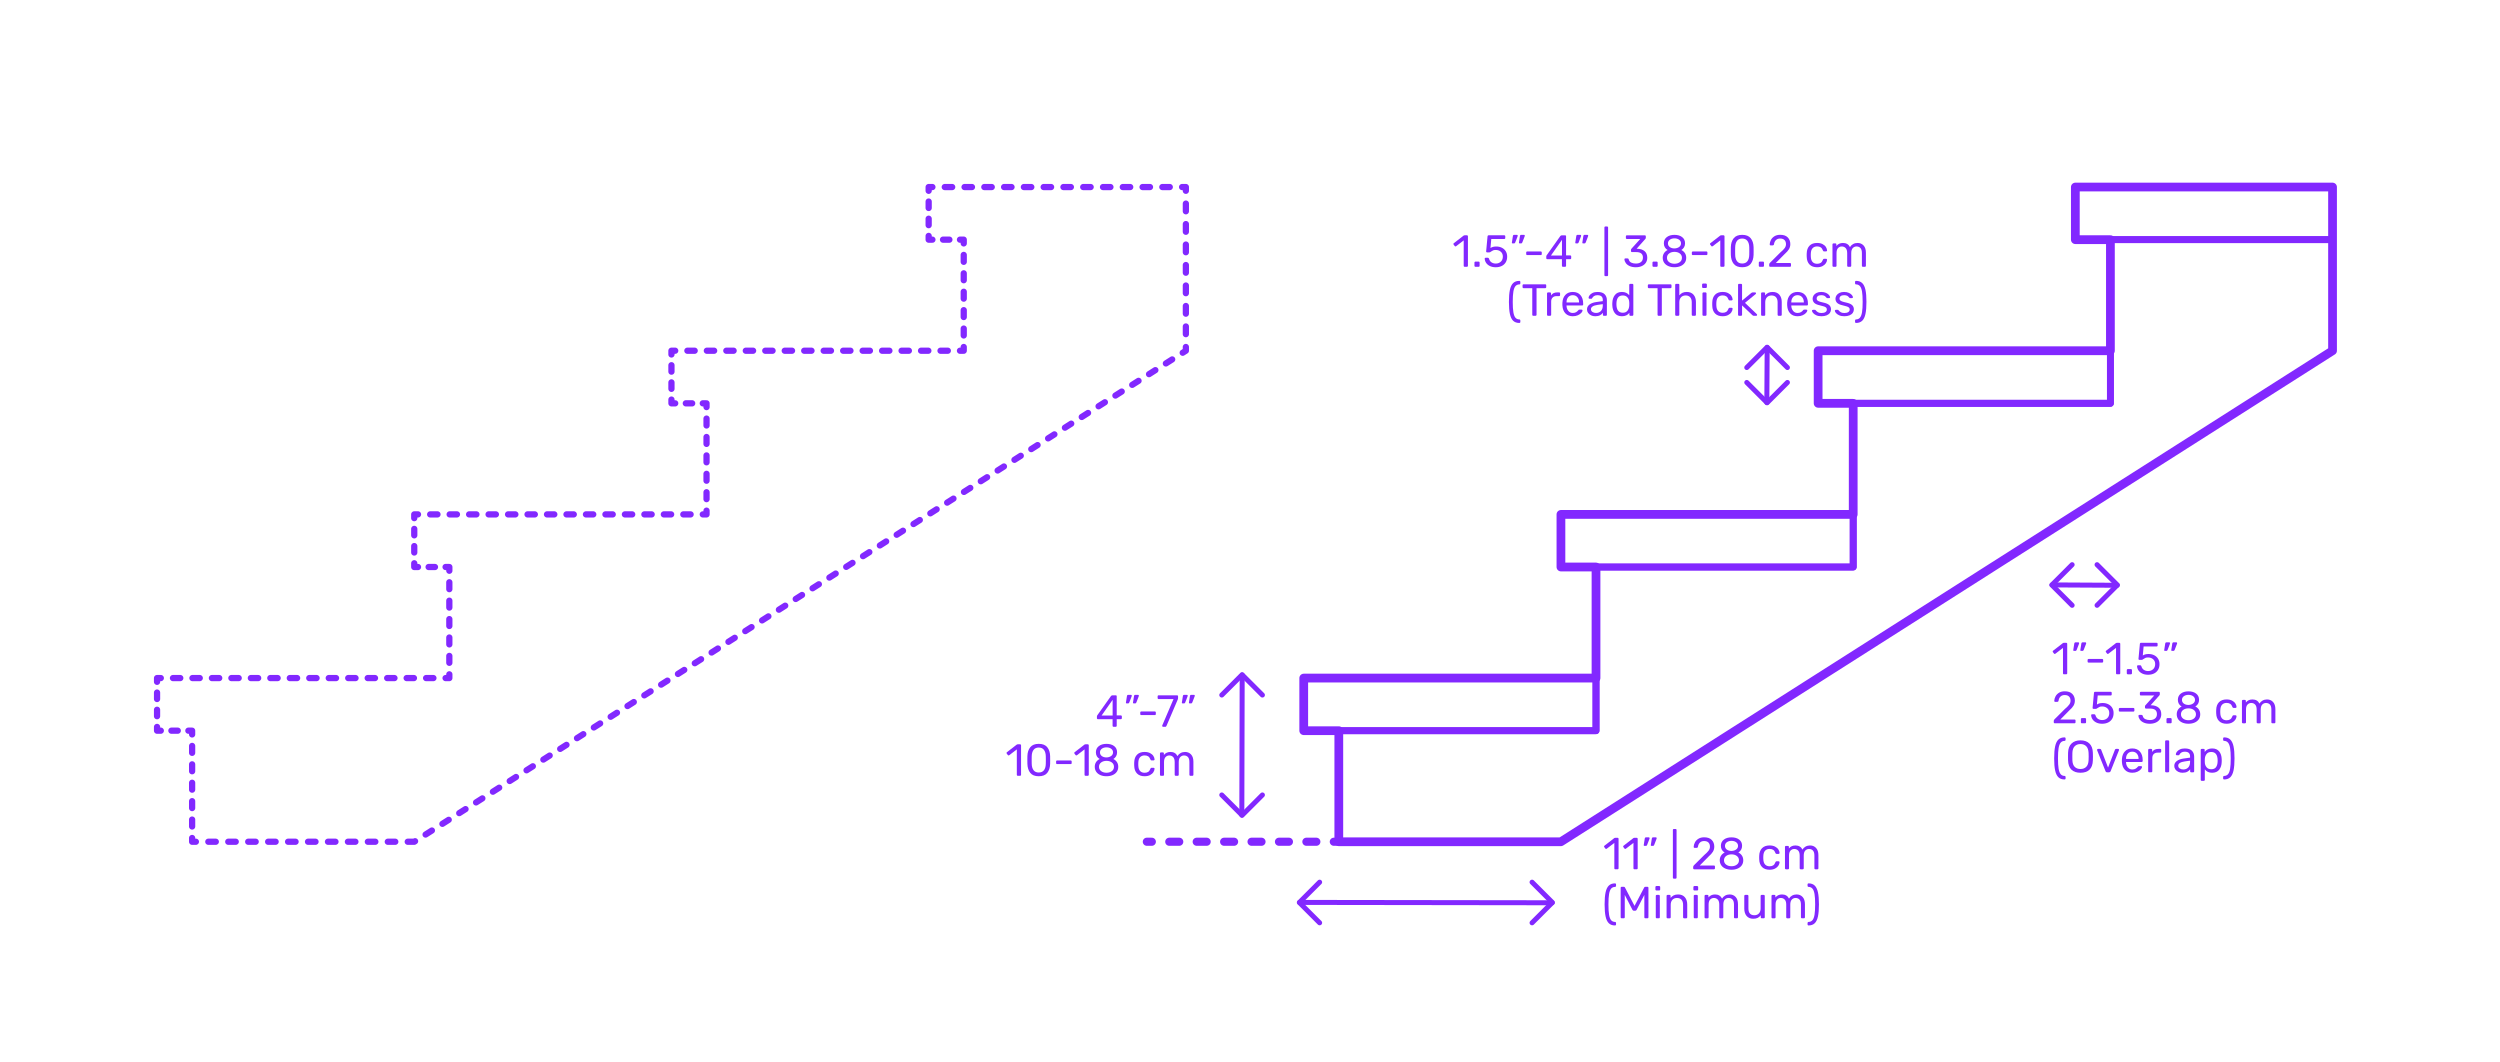 <?xml version="1.0" encoding="utf-8"?>
<!-- Generator: Adobe Illustrator 27.7.0, SVG Export Plug-In . SVG Version: 6.00 Build 0)  -->
<!DOCTYPE svg PUBLIC "-//W3C//DTD SVG 1.1//EN" "http://www.w3.org/Graphics/SVG/1.1/DTD/svg11.dtd">
<svg version="1.1" xmlns:x="http://ns.adobe.com/Extensibility/1.0/" xmlns:i="http://ns.adobe.com/AdobeIllustrator/10.0/" xmlns:graph="http://ns.adobe.com/Graphs/1.0/"
	 xmlns="http://www.w3.org/2000/svg" xmlns:xlink="http://www.w3.org/1999/xlink" xmlns:a="http://ns.adobe.com/AdobeSVGViewerExtensions/3.0/"
	 x="0px" y="0px" width="1000px" height="425px" viewBox="0 0 1000 425" enable-background="new 0 0 1000 425" xml:space="preserve"
	>
<g id="FILL-BACKGROUND">
	<rect x="0" fill="#FFFFFF" width="1000" height="425"/>
</g>
<g id="N-TEXT">
</g>
<g id="N-DIMENSIONS">
	<g>
		<g>
			<g id="MTEXT_00000139287303126620000920000016784250915202686894_">
				<g>
					<g>
						<path fill="#8228FF" d="M445.149,290.603c-0.078-0.078-0.117-0.177-0.117-0.297v-2.628h-5.85c-0.12,0-0.22-0.039-0.298-0.117
							s-0.116-0.177-0.116-0.297v-0.666c0-0.168,0.065-0.348,0.198-0.54l5.418-7.632c0.06-0.096,0.149-0.171,0.27-0.225
							c0.12-0.055,0.252-0.081,0.396-0.081h1.224c0.132,0,0.233,0.035,0.306,0.107s0.108,0.174,0.108,0.307v7.632h1.638
							c0.12,0,0.219,0.039,0.297,0.117s0.117,0.177,0.117,0.297v0.684c0,0.12-0.039,0.219-0.117,0.297s-0.177,0.117-0.297,0.117
							h-1.638v2.628c0,0.12-0.039,0.219-0.117,0.297s-0.177,0.117-0.297,0.117h-0.828
							C445.326,290.72,445.228,290.681,445.149,290.603z M440.641,286.202h4.41v-6.265L440.641,286.202z"/>
						<path fill="#8228FF" d="M450.424,281.252c-0.055-0.072-0.069-0.162-0.045-0.271l0.396-2.52
							c0.048-0.348,0.216-0.522,0.504-0.522h1.152c0.083,0,0.153,0.03,0.207,0.09c0.054,0.061,0.081,0.133,0.081,0.217
							c0,0.12-0.018,0.216-0.055,0.288l-0.936,2.43c-0.061,0.132-0.126,0.231-0.198,0.297c-0.071,0.066-0.18,0.099-0.323,0.099
							h-0.559C450.553,281.359,450.478,281.323,450.424,281.252z M453.25,281.252c-0.055-0.072-0.07-0.162-0.045-0.271l0.396-2.52
							c0.048-0.348,0.216-0.522,0.504-0.522h1.151c0.084,0,0.154,0.03,0.207,0.09c0.055,0.061,0.082,0.133,0.082,0.217
							c0,0.12-0.019,0.216-0.055,0.288l-0.936,2.43c-0.061,0.132-0.126,0.231-0.198,0.297c-0.071,0.066-0.181,0.099-0.323,0.099
							h-0.559C453.379,281.359,453.304,281.323,453.25,281.252z"/>
						<path fill="#8228FF" d="M456.219,285.932c-0.078-0.072-0.116-0.168-0.116-0.288v-0.647c0-0.12,0.038-0.219,0.116-0.298
							c0.078-0.077,0.178-0.116,0.297-0.116h5.4c0.12,0,0.219,0.039,0.297,0.116c0.078,0.079,0.117,0.178,0.117,0.298v0.647
							c0,0.12-0.039,0.216-0.117,0.288s-0.177,0.108-0.297,0.108h-5.4C456.396,286.04,456.297,286.004,456.219,285.932z"/>
						<path fill="#8228FF" d="M464.967,290.603c-0.065-0.078-0.099-0.171-0.099-0.279l0.036-0.161l4.5-10.53h-5.939
							c-0.121,0-0.22-0.039-0.297-0.117c-0.078-0.078-0.117-0.177-0.117-0.297v-0.666c0-0.132,0.035-0.237,0.107-0.315
							c0.072-0.077,0.174-0.116,0.307-0.116h7.344c0.132,0,0.234,0.039,0.306,0.116c0.072,0.078,0.108,0.184,0.108,0.315v0.612
							c0,0.216-0.049,0.449-0.145,0.702l-4.445,10.403c-0.061,0.133-0.127,0.24-0.199,0.324c-0.071,0.084-0.174,0.126-0.305,0.126
							h-0.9C465.12,290.72,465.033,290.681,464.967,290.603z"/>
						<path fill="#8228FF" d="M472.797,281.252c-0.054-0.072-0.068-0.162-0.045-0.271l0.396-2.52
							c0.047-0.348,0.215-0.522,0.504-0.522h1.152c0.083,0,0.152,0.03,0.207,0.09c0.053,0.061,0.08,0.133,0.08,0.217
							c0,0.12-0.018,0.216-0.054,0.288l-0.937,2.43c-0.06,0.132-0.125,0.231-0.197,0.297c-0.072,0.066-0.18,0.099-0.324,0.099
							h-0.559C472.926,281.359,472.852,281.323,472.797,281.252z M475.623,281.252c-0.055-0.072-0.069-0.162-0.045-0.271l0.396-2.52
							c0.047-0.348,0.215-0.522,0.504-0.522h1.151c0.084,0,0.153,0.03,0.207,0.09c0.054,0.061,0.081,0.133,0.081,0.217
							c0,0.12-0.018,0.216-0.055,0.288l-0.936,2.43c-0.061,0.132-0.125,0.231-0.197,0.297c-0.072,0.066-0.181,0.099-0.324,0.099
							h-0.559C475.752,281.359,475.678,281.323,475.623,281.252z"/>
						<path fill="#8228FF" d="M406.837,310.202c-0.072-0.078-0.108-0.177-0.108-0.297v-10.152l-3.023,2.322
							c-0.084,0.072-0.174,0.108-0.271,0.108c-0.108,0-0.21-0.061-0.306-0.181l-0.432-0.558c-0.061-0.084-0.09-0.168-0.09-0.252
							c0-0.132,0.059-0.24,0.18-0.324l3.906-3.023c0.131-0.084,0.287-0.126,0.467-0.126h0.847c0.12,0,0.219,0.039,0.297,0.116
							c0.078,0.078,0.117,0.178,0.117,0.298v11.771c0,0.12-0.039,0.219-0.117,0.297s-0.177,0.117-0.297,0.117h-0.882
							C407.005,310.319,406.908,310.28,406.837,310.202z"/>
						<path fill="#8228FF" d="M412.102,309.141c-0.714-0.906-1.096-2.091-1.143-3.556l-0.019-1.548l0.019-1.602
							c0.035-1.452,0.416-2.631,1.143-3.537s1.857-1.359,3.393-1.359c1.549,0,2.686,0.453,3.412,1.359
							c0.725,0.906,1.106,2.085,1.143,3.537c0.012,0.336,0.018,0.87,0.018,1.602c0,0.708-0.006,1.225-0.018,1.548
							c-0.049,1.465-0.43,2.649-1.143,3.556c-0.715,0.906-1.852,1.358-3.412,1.358C413.947,310.499,412.815,310.047,412.102,309.141
							z M417.582,308.087c0.469-0.611,0.715-1.476,0.738-2.592c0.012-0.348,0.019-0.846,0.019-1.494
							c0-0.659-0.007-1.151-0.019-1.476c-0.023-1.104-0.273-1.965-0.746-2.583c-0.475-0.618-1.168-0.927-2.08-0.927
							s-1.602,0.309-2.069,0.927s-0.714,1.479-0.738,2.583l-0.019,1.476l0.019,1.494c0.024,1.116,0.271,1.98,0.738,2.592
							c0.468,0.612,1.157,0.918,2.069,0.918C416.418,309.005,417.115,308.699,417.582,308.087z"/>
						<path fill="#8228FF" d="M422.56,305.531c-0.078-0.072-0.116-0.168-0.116-0.288v-0.647c0-0.12,0.038-0.219,0.116-0.298
							c0.078-0.077,0.177-0.116,0.297-0.116h5.4c0.12,0,0.219,0.039,0.297,0.116c0.077,0.079,0.117,0.178,0.117,0.298v0.647
							c0,0.12-0.04,0.216-0.117,0.288c-0.078,0.072-0.177,0.108-0.297,0.108h-5.4C422.736,305.64,422.638,305.604,422.56,305.531z"
							/>
						<path fill="#8228FF" d="M433.927,310.202c-0.072-0.078-0.108-0.177-0.108-0.297v-10.152l-3.023,2.322
							c-0.084,0.072-0.174,0.108-0.271,0.108c-0.108,0-0.21-0.061-0.306-0.181l-0.432-0.558c-0.061-0.084-0.09-0.168-0.09-0.252
							c0-0.132,0.059-0.24,0.18-0.324l3.906-3.023c0.131-0.084,0.287-0.126,0.467-0.126h0.847c0.12,0,0.219,0.039,0.297,0.116
							c0.078,0.078,0.117,0.178,0.117,0.298v11.771c0,0.12-0.039,0.219-0.117,0.297s-0.177,0.117-0.297,0.117h-0.882
							C434.095,310.319,433.998,310.28,433.927,310.202z"/>
						<path fill="#8228FF" d="M440.164,310.04c-0.715-0.306-1.27-0.747-1.666-1.322c-0.396-0.576-0.594-1.248-0.594-2.017
							c0-0.708,0.178-1.329,0.531-1.863c0.354-0.533,0.83-0.944,1.432-1.232c-0.48-0.276-0.854-0.639-1.117-1.089
							s-0.396-0.981-0.396-1.594c0-1.044,0.39-1.868,1.17-2.475c0.78-0.605,1.806-0.909,3.078-0.909s2.295,0.301,3.069,0.9
							c0.773,0.6,1.16,1.428,1.16,2.483c0,0.601-0.132,1.125-0.396,1.575c-0.265,0.45-0.63,0.819-1.099,1.107
							c0.601,0.288,1.078,0.699,1.432,1.232c0.354,0.534,0.531,1.161,0.531,1.882c0,0.768-0.198,1.437-0.594,2.007
							c-0.396,0.57-0.951,1.008-1.666,1.313c-0.714,0.307-1.527,0.459-2.438,0.459C441.69,310.499,440.877,310.347,440.164,310.04z
							 M444.735,308.447c0.569-0.432,0.854-1.008,0.854-1.728c0-0.721-0.285-1.297-0.854-1.729s-1.28-0.647-2.133-0.647
							c-0.864,0-1.581,0.216-2.151,0.647s-0.854,1.008-0.854,1.729c0,0.72,0.284,1.296,0.854,1.728s1.287,0.648,2.151,0.648
							C443.455,309.096,444.166,308.879,444.735,308.447z M444.457,302.399c0.504-0.36,0.756-0.84,0.756-1.44
							c0-0.611-0.25-1.101-0.748-1.467s-1.119-0.549-1.862-0.549c-0.756,0-1.38,0.183-1.872,0.549s-0.738,0.855-0.738,1.467
							c0,0.612,0.246,1.102,0.738,1.468s1.116,0.549,1.872,0.549C443.334,302.951,443.953,302.76,444.457,302.399z"/>
						<path fill="#8228FF" d="M454.824,309.41c-0.721-0.726-1.098-1.743-1.135-3.051l-0.018-0.72l0.018-0.721
							c0.037-1.308,0.414-2.324,1.135-3.051c0.72-0.726,1.721-1.089,3.006-1.089c0.863,0,1.593,0.153,2.187,0.459
							c0.595,0.306,1.038,0.688,1.332,1.143c0.294,0.457,0.453,0.912,0.478,1.368c0.012,0.108-0.027,0.204-0.117,0.288
							s-0.189,0.126-0.297,0.126h-0.793c-0.119,0-0.209-0.026-0.27-0.081c-0.061-0.054-0.119-0.152-0.18-0.297
							c-0.217-0.588-0.514-1.005-0.891-1.251c-0.379-0.246-0.855-0.369-1.432-0.369c-0.756,0-1.355,0.234-1.8,0.702
							s-0.685,1.183-0.72,2.143l-0.018,0.63l0.018,0.63c0.035,0.96,0.275,1.674,0.72,2.142s1.044,0.702,1.8,0.702
							c0.588,0,1.068-0.123,1.439-0.369c0.373-0.246,0.666-0.663,0.883-1.251c0.061-0.144,0.119-0.243,0.18-0.297
							s0.15-0.081,0.27-0.081h0.793c0.107,0,0.207,0.042,0.297,0.126s0.129,0.18,0.117,0.288c-0.024,0.444-0.184,0.895-0.478,1.35
							c-0.294,0.457-0.737,0.841-1.332,1.152c-0.594,0.312-1.323,0.468-2.187,0.468C456.545,310.499,455.544,310.137,454.824,309.41
							z"/>
						<path fill="#8228FF" d="M464.103,310.202c-0.078-0.078-0.116-0.177-0.116-0.297v-8.532c0-0.119,0.038-0.219,0.116-0.297
							s0.177-0.117,0.298-0.117h0.756c0.119,0,0.215,0.039,0.287,0.117s0.108,0.178,0.108,0.297v0.612
							c0.647-0.804,1.524-1.206,2.628-1.206c1.32,0,2.256,0.552,2.809,1.656c0.287-0.504,0.698-0.906,1.232-1.206
							c0.533-0.3,1.131-0.45,1.791-0.45c0.984,0,1.788,0.336,2.412,1.008c0.623,0.673,0.936,1.645,0.936,2.916v5.202
							c0,0.12-0.039,0.219-0.117,0.297s-0.177,0.117-0.297,0.117h-0.773c-0.12,0-0.219-0.039-0.297-0.117s-0.117-0.177-0.117-0.297
							v-5.04c0-0.96-0.198-1.646-0.594-2.061c-0.396-0.414-0.918-0.621-1.566-0.621c-0.576,0-1.07,0.213-1.484,0.639
							s-0.621,1.107-0.621,2.043v5.04c0,0.12-0.039,0.219-0.117,0.297s-0.178,0.117-0.297,0.117h-0.793
							c-0.119,0-0.219-0.039-0.297-0.117s-0.117-0.177-0.117-0.297v-5.04c0-0.947-0.207-1.632-0.62-2.052
							c-0.414-0.42-0.927-0.63-1.539-0.63c-0.576,0-1.071,0.21-1.485,0.63s-0.621,1.098-0.621,2.034v5.058
							c0,0.12-0.039,0.219-0.117,0.297s-0.177,0.117-0.297,0.117H464.4C464.279,310.319,464.181,310.28,464.103,310.202z"/>
					</g>
				</g>
			</g>
			<g>
				
					<line fill="none" stroke="#8228FF" stroke-width="2" stroke-linecap="round" stroke-linejoin="round" stroke-miterlimit="10" x1="496.871" y1="270" x2="496.728" y2="326.037"/>
				<g id="POLYLINE_00000096766040843919796020000013670567891772313504_">
					
						<polyline fill="none" stroke="#8228FF" stroke-width="2" stroke-linecap="round" stroke-linejoin="round" stroke-miterlimit="10" points="
						488.712,317.983 496.839,326.107 504.964,317.983 					"/>
				</g>
			</g>
			<g>
				<g id="POLYLINE_00000169556763224643516630000009793007181447956117_">
					
						<polyline fill="none" stroke="#8228FF" stroke-width="2" stroke-linecap="round" stroke-linejoin="round" stroke-miterlimit="10" points="
						504.964,278.012 496.837,269.888 488.712,278.012 					"/>
				</g>
			</g>
		</g>
		<g>
			<g id="MTEXT_00000058587984139608524670000017349281736076782469_">
				<g>
					<g>
						<path fill="#8228FF" d="M645.84,347.603c-0.072-0.078-0.107-0.177-0.107-0.297v-10.152l-3.024,2.322
							c-0.084,0.072-0.174,0.108-0.271,0.108c-0.107,0-0.209-0.061-0.305-0.181l-0.433-0.558c-0.06-0.084-0.09-0.168-0.09-0.252
							c0-0.132,0.06-0.24,0.18-0.324l3.906-3.023c0.132-0.084,0.288-0.126,0.468-0.126h0.846c0.12,0,0.219,0.039,0.297,0.116
							c0.078,0.078,0.117,0.178,0.117,0.298v11.771c0,0.12-0.039,0.219-0.117,0.297s-0.177,0.117-0.297,0.117h-0.882
							C646.008,347.72,645.912,347.681,645.84,347.603z"/>
						<path fill="#8228FF" d="M653.49,347.603c-0.072-0.078-0.108-0.177-0.108-0.297v-10.152l-3.024,2.322
							c-0.084,0.072-0.174,0.108-0.27,0.108c-0.107,0-0.21-0.061-0.306-0.181l-0.433-0.558c-0.06-0.084-0.09-0.168-0.09-0.252
							c0-0.132,0.061-0.24,0.18-0.324l3.906-3.023c0.133-0.084,0.289-0.126,0.469-0.126h0.846c0.119,0,0.219,0.039,0.297,0.116
							c0.078,0.078,0.117,0.178,0.117,0.298v11.771c0,0.12-0.039,0.219-0.117,0.297s-0.178,0.117-0.297,0.117h-0.883
							C653.658,347.72,653.562,347.681,653.49,347.603z"/>
						<path fill="#8228FF" d="M657.549,338.252c-0.055-0.072-0.069-0.162-0.045-0.271l0.396-2.52
							c0.048-0.348,0.216-0.522,0.504-0.522h1.152c0.083,0,0.153,0.03,0.207,0.09c0.054,0.061,0.081,0.133,0.081,0.217
							c0,0.12-0.018,0.216-0.055,0.288l-0.936,2.43c-0.061,0.132-0.126,0.231-0.198,0.297c-0.071,0.066-0.18,0.099-0.323,0.099
							h-0.559C657.678,338.359,657.603,338.323,657.549,338.252z M660.375,338.252c-0.055-0.072-0.07-0.162-0.045-0.271l0.396-2.52
							c0.048-0.348,0.216-0.522,0.504-0.522h1.151c0.084,0,0.154,0.03,0.207,0.09c0.055,0.061,0.082,0.133,0.082,0.217
							c0,0.12-0.019,0.216-0.055,0.288l-0.936,2.43c-0.061,0.132-0.126,0.231-0.198,0.297c-0.071,0.066-0.181,0.099-0.323,0.099
							H660.6C660.504,338.359,660.429,338.323,660.375,338.252z"/>
						<path fill="#8228FF" d="M669.258,351.347c-0.072-0.078-0.108-0.177-0.108-0.297v-19.044c0-0.12,0.036-0.219,0.108-0.297
							c0.071-0.078,0.168-0.117,0.287-0.117h0.666c0.12,0,0.219,0.039,0.297,0.117s0.117,0.177,0.117,0.297v19.044
							c0,0.12-0.039,0.219-0.117,0.297s-0.177,0.117-0.297,0.117h-0.666C669.426,351.464,669.329,351.425,669.258,351.347z"/>
						<path fill="#8228FF" d="M677.384,347.603c-0.078-0.078-0.117-0.177-0.117-0.297v-0.54c0-0.275,0.149-0.54,0.45-0.792
							l3.924-3.906c0.889-0.756,1.5-1.374,1.836-1.854s0.504-0.99,0.504-1.53c0-0.708-0.197-1.263-0.594-1.665
							c-0.396-0.401-0.973-0.603-1.729-0.603c-0.719,0-1.289,0.21-1.709,0.63s-0.679,0.984-0.774,1.691
							c-0.024,0.133-0.084,0.234-0.181,0.307c-0.096,0.072-0.191,0.107-0.287,0.107h-0.864c-0.108,0-0.198-0.035-0.271-0.107
							c-0.071-0.072-0.107-0.156-0.107-0.252c0.023-0.636,0.195-1.251,0.513-1.846c0.317-0.594,0.789-1.079,1.413-1.458
							c0.624-0.378,1.38-0.566,2.268-0.566c1.344,0,2.355,0.351,3.033,1.053s1.018,1.593,1.018,2.673
							c0,0.756-0.184,1.438-0.549,2.043c-0.367,0.606-0.939,1.245-1.719,1.917l-3.547,3.601h5.67c0.133,0,0.234,0.036,0.307,0.107
							c0.072,0.072,0.107,0.175,0.107,0.307v0.684c0,0.12-0.039,0.219-0.117,0.297s-0.177,0.117-0.297,0.117h-7.884
							C677.561,347.72,677.462,347.681,677.384,347.603z"/>
						<path fill="#8228FF" d="M690.164,347.44c-0.715-0.306-1.27-0.747-1.665-1.322c-0.396-0.576-0.595-1.248-0.595-2.017
							c0-0.708,0.178-1.329,0.531-1.863c0.354-0.533,0.831-0.944,1.432-1.232c-0.48-0.276-0.853-0.639-1.116-1.089
							c-0.265-0.45-0.396-0.981-0.396-1.594c0-1.044,0.389-1.868,1.17-2.475c0.779-0.605,1.806-0.909,3.078-0.909
							c1.271,0,2.295,0.301,3.068,0.9s1.161,1.428,1.161,2.483c0,0.601-0.132,1.125-0.396,1.575
							c-0.265,0.45-0.631,0.819-1.099,1.107c0.601,0.288,1.077,0.699,1.431,1.232c0.354,0.534,0.531,1.161,0.531,1.882
							c0,0.768-0.197,1.437-0.594,2.007s-0.951,1.008-1.665,1.313c-0.714,0.307-1.527,0.459-2.438,0.459
							C691.691,347.899,690.878,347.747,690.164,347.44z M694.736,345.848c0.569-0.432,0.854-1.008,0.854-1.728
							c0-0.721-0.285-1.297-0.854-1.729c-0.57-0.432-1.281-0.647-2.133-0.647c-0.865,0-1.582,0.216-2.151,0.647
							c-0.57,0.432-0.854,1.008-0.854,1.729c0,0.72,0.284,1.296,0.854,1.728c0.569,0.432,1.286,0.648,2.151,0.648
							C693.455,346.496,694.166,346.279,694.736,345.848z M694.457,339.8c0.504-0.36,0.756-0.84,0.756-1.44
							c0-0.611-0.249-1.101-0.747-1.467s-1.119-0.549-1.862-0.549c-0.756,0-1.381,0.183-1.873,0.549s-0.737,0.855-0.737,1.467
							c0,0.612,0.245,1.102,0.737,1.468s1.117,0.549,1.873,0.549C693.335,340.352,693.953,340.16,694.457,339.8z"/>
						<path fill="#8228FF" d="M704.824,346.811c-0.72-0.726-1.098-1.743-1.134-3.051l-0.019-0.72l0.019-0.721
							c0.036-1.308,0.414-2.324,1.134-3.051c0.721-0.726,1.722-1.089,3.006-1.089c0.864,0,1.594,0.153,2.188,0.459
							s1.037,0.688,1.332,1.143c0.293,0.457,0.453,0.912,0.477,1.368c0.012,0.108-0.027,0.204-0.117,0.288s-0.188,0.126-0.297,0.126
							h-0.792c-0.12,0-0.21-0.026-0.271-0.081c-0.06-0.054-0.119-0.152-0.18-0.297c-0.216-0.588-0.513-1.005-0.891-1.251
							s-0.855-0.369-1.432-0.369c-0.756,0-1.355,0.234-1.799,0.702c-0.445,0.468-0.685,1.183-0.721,2.143l-0.018,0.63l0.018,0.63
							c0.036,0.96,0.275,1.674,0.721,2.142c0.443,0.468,1.043,0.702,1.799,0.702c0.588,0,1.068-0.123,1.44-0.369
							s0.666-0.663,0.882-1.251c0.061-0.144,0.12-0.243,0.18-0.297c0.061-0.054,0.15-0.081,0.271-0.081h0.792
							c0.108,0,0.207,0.042,0.297,0.126s0.129,0.18,0.117,0.288c-0.023,0.444-0.184,0.895-0.477,1.35
							c-0.295,0.457-0.738,0.841-1.332,1.152s-1.323,0.468-2.188,0.468C706.546,347.899,705.545,347.537,704.824,346.811z"/>
						<path fill="#8228FF" d="M714.104,347.603c-0.078-0.078-0.117-0.177-0.117-0.297v-8.532c0-0.119,0.039-0.219,0.117-0.297
							s0.177-0.117,0.297-0.117h0.756c0.119,0,0.216,0.039,0.288,0.117c0.071,0.078,0.108,0.178,0.108,0.297v0.612
							c0.647-0.804,1.523-1.206,2.627-1.206c1.32,0,2.256,0.552,2.809,1.656c0.288-0.504,0.699-0.906,1.232-1.206
							c0.534-0.3,1.131-0.45,1.791-0.45c0.984,0,1.789,0.336,2.412,1.008c0.624,0.673,0.937,1.645,0.937,2.916v5.202
							c0,0.12-0.039,0.219-0.117,0.297s-0.177,0.117-0.297,0.117h-0.774c-0.119,0-0.219-0.039-0.297-0.117s-0.117-0.177-0.117-0.297
							v-5.04c0-0.96-0.197-1.646-0.594-2.061s-0.918-0.621-1.566-0.621c-0.575,0-1.07,0.213-1.484,0.639s-0.621,1.107-0.621,2.043
							v5.04c0,0.12-0.039,0.219-0.117,0.297s-0.177,0.117-0.297,0.117h-0.792c-0.12,0-0.22-0.039-0.297-0.117
							c-0.078-0.078-0.117-0.177-0.117-0.297v-5.04c0-0.947-0.207-1.632-0.62-2.052c-0.414-0.42-0.928-0.63-1.539-0.63
							c-0.576,0-1.072,0.21-1.486,0.63s-0.62,1.098-0.62,2.034v5.058c0,0.12-0.04,0.219-0.117,0.297
							c-0.078,0.078-0.177,0.117-0.297,0.117H714.4C714.28,347.72,714.182,347.681,714.104,347.603z"/>
						<path fill="#8228FF" d="M643.543,369.309c-0.605-0.582-1.041-1.485-1.305-2.709c-0.264-1.225-0.396-2.838-0.396-4.842
							s0.133-3.615,0.396-4.833c0.264-1.219,0.699-2.118,1.305-2.7s1.426-0.873,2.457-0.873c0.12,0,0.219,0.039,0.297,0.117
							s0.117,0.177,0.117,0.297v0.594c0,0.108-0.035,0.201-0.107,0.279s-0.156,0.116-0.252,0.116
							c-0.685,0.013-1.219,0.243-1.603,0.693s-0.659,1.177-0.827,2.178c-0.169,1.003-0.252,2.38-0.252,4.132
							c0,1.764,0.083,3.146,0.252,4.148c0.168,1.002,0.443,1.729,0.827,2.178c0.384,0.45,0.918,0.682,1.603,0.693
							c0.096,0,0.18,0.039,0.252,0.117s0.107,0.171,0.107,0.278v0.595c0,0.119-0.039,0.219-0.117,0.297s-0.177,0.117-0.297,0.117
							C644.969,370.182,644.148,369.891,643.543,369.309z"/>
						<path fill="#8228FF" d="M648.386,367.202c-0.078-0.078-0.117-0.177-0.117-0.297v-11.754c0-0.132,0.036-0.237,0.108-0.315
							c0.072-0.077,0.174-0.116,0.306-0.116h0.847c0.215,0,0.365,0.09,0.449,0.27l3.834,7.362l3.87-7.362
							c0.096-0.18,0.239-0.27,0.433-0.27h0.846c0.131,0,0.233,0.039,0.306,0.116c0.071,0.078,0.108,0.184,0.108,0.315v11.754
							c0,0.12-0.039,0.219-0.117,0.297s-0.178,0.117-0.297,0.117h-0.828c-0.12,0-0.217-0.039-0.288-0.117
							c-0.072-0.078-0.108-0.177-0.108-0.297v-8.946l-3.078,5.958c-0.119,0.252-0.312,0.378-0.576,0.378h-0.539
							c-0.252,0-0.444-0.126-0.576-0.378l-3.061-5.958v8.946c0,0.12-0.039,0.219-0.117,0.297s-0.177,0.117-0.297,0.117h-0.81
							C648.562,367.319,648.463,367.28,648.386,367.202z"/>
						<path fill="#8228FF" d="M662.281,356.078c-0.078-0.078-0.117-0.177-0.117-0.297v-0.936c0-0.12,0.039-0.223,0.117-0.307
							s0.178-0.126,0.297-0.126h1.062c0.119,0,0.222,0.042,0.306,0.126s0.126,0.187,0.126,0.307v0.936
							c0,0.12-0.042,0.219-0.126,0.297s-0.187,0.117-0.306,0.117h-1.062C662.459,356.195,662.359,356.156,662.281,356.078z
							 M662.426,367.202c-0.078-0.078-0.117-0.177-0.117-0.297v-8.532c0-0.119,0.039-0.219,0.117-0.297s0.177-0.117,0.297-0.117
							h0.792c0.12,0,0.219,0.039,0.297,0.117c0.077,0.078,0.117,0.178,0.117,0.297v8.532c0,0.12-0.04,0.219-0.117,0.297
							c-0.078,0.078-0.177,0.117-0.297,0.117h-0.792C662.603,367.319,662.504,367.28,662.426,367.202z"/>
						<path fill="#8228FF" d="M666.745,367.202c-0.078-0.078-0.116-0.177-0.116-0.297v-8.532c0-0.119,0.038-0.219,0.116-0.297
							s0.177-0.117,0.298-0.117h0.773c0.132,0,0.234,0.036,0.307,0.108c0.071,0.072,0.107,0.174,0.107,0.306v0.792
							c0.359-0.443,0.777-0.785,1.251-1.025s1.064-0.36,1.772-0.36c1.152,0,2.047,0.369,2.683,1.107
							c0.636,0.737,0.954,1.713,0.954,2.925v5.094c0,0.12-0.039,0.219-0.117,0.297s-0.178,0.117-0.297,0.117h-0.828
							c-0.12,0-0.219-0.039-0.297-0.117s-0.117-0.177-0.117-0.297v-4.986c0-0.863-0.21-1.535-0.63-2.016
							c-0.421-0.479-1.021-0.72-1.8-0.72c-0.769,0-1.381,0.243-1.836,0.729c-0.457,0.486-0.685,1.155-0.685,2.007v4.986
							c0,0.12-0.039,0.219-0.116,0.297c-0.078,0.078-0.178,0.117-0.298,0.117h-0.827
							C666.922,367.319,666.823,367.28,666.745,367.202z"/>
						<path fill="#8228FF" d="M677.473,356.078c-0.078-0.078-0.117-0.177-0.117-0.297v-0.936c0-0.12,0.039-0.223,0.117-0.307
							s0.178-0.126,0.297-0.126h1.062c0.119,0,0.222,0.042,0.306,0.126s0.126,0.187,0.126,0.307v0.936
							c0,0.12-0.042,0.219-0.126,0.297s-0.187,0.117-0.306,0.117h-1.062C677.65,356.195,677.551,356.156,677.473,356.078z
							 M677.617,367.202c-0.078-0.078-0.117-0.177-0.117-0.297v-8.532c0-0.119,0.039-0.219,0.117-0.297s0.177-0.117,0.297-0.117
							h0.792c0.12,0,0.219,0.039,0.297,0.117c0.077,0.078,0.117,0.178,0.117,0.297v8.532c0,0.12-0.04,0.219-0.117,0.297
							c-0.078,0.078-0.177,0.117-0.297,0.117h-0.792C677.794,367.319,677.695,367.28,677.617,367.202z"/>
						<path fill="#8228FF" d="M681.938,367.202c-0.078-0.078-0.117-0.177-0.117-0.297v-8.532c0-0.119,0.039-0.219,0.117-0.297
							s0.177-0.117,0.297-0.117h0.756c0.119,0,0.216,0.039,0.288,0.117c0.071,0.078,0.108,0.178,0.108,0.297v0.612
							c0.647-0.804,1.523-1.206,2.627-1.206c1.32,0,2.256,0.552,2.809,1.656c0.288-0.504,0.699-0.906,1.232-1.206
							c0.534-0.3,1.131-0.45,1.791-0.45c0.984,0,1.789,0.336,2.412,1.008c0.624,0.673,0.937,1.645,0.937,2.916v5.202
							c0,0.12-0.039,0.219-0.117,0.297s-0.177,0.117-0.297,0.117h-0.774c-0.119,0-0.219-0.039-0.297-0.117s-0.117-0.177-0.117-0.297
							v-5.04c0-0.96-0.197-1.646-0.594-2.061s-0.918-0.621-1.566-0.621c-0.575,0-1.07,0.213-1.484,0.639s-0.621,1.107-0.621,2.043
							v5.04c0,0.12-0.039,0.219-0.117,0.297s-0.177,0.117-0.297,0.117h-0.792c-0.12,0-0.22-0.039-0.297-0.117
							c-0.078-0.078-0.117-0.177-0.117-0.297v-5.04c0-0.947-0.207-1.632-0.62-2.052c-0.414-0.42-0.928-0.63-1.539-0.63
							c-0.576,0-1.072,0.21-1.486,0.63s-0.62,1.098-0.62,2.034v5.058c0,0.12-0.04,0.219-0.117,0.297
							c-0.078,0.078-0.177,0.117-0.297,0.117h-0.792C682.114,367.319,682.016,367.28,681.938,367.202z"/>
						<path fill="#8228FF" d="M698.649,366.393c-0.624-0.738-0.937-1.72-0.937-2.943v-5.076c0-0.119,0.039-0.219,0.117-0.297
							s0.178-0.117,0.297-0.117h0.828c0.12,0,0.219,0.039,0.297,0.117s0.117,0.178,0.117,0.297v4.986
							c0,1.824,0.793,2.736,2.377,2.736c0.768,0,1.377-0.243,1.826-0.729c0.45-0.486,0.676-1.154,0.676-2.007v-4.986
							c0-0.119,0.039-0.219,0.117-0.297c0.077-0.078,0.176-0.117,0.297-0.117h0.828c0.119,0,0.219,0.039,0.297,0.117
							s0.117,0.178,0.117,0.297v8.532c0,0.12-0.039,0.219-0.117,0.297s-0.178,0.117-0.297,0.117h-0.774
							c-0.12,0-0.22-0.039-0.298-0.117s-0.116-0.177-0.116-0.297v-0.81c-0.349,0.468-0.757,0.818-1.224,1.053
							c-0.469,0.234-1.062,0.351-1.783,0.351C700.155,367.499,699.273,367.13,698.649,366.393z"/>
						<path fill="#8228FF" d="M708.721,367.202c-0.078-0.078-0.117-0.177-0.117-0.297v-8.532c0-0.119,0.039-0.219,0.117-0.297
							s0.177-0.117,0.297-0.117h0.756c0.119,0,0.216,0.039,0.288,0.117c0.071,0.078,0.108,0.178,0.108,0.297v0.612
							c0.647-0.804,1.523-1.206,2.627-1.206c1.32,0,2.256,0.552,2.809,1.656c0.288-0.504,0.699-0.906,1.232-1.206
							c0.534-0.3,1.131-0.45,1.791-0.45c0.984,0,1.789,0.336,2.412,1.008c0.624,0.673,0.937,1.645,0.937,2.916v5.202
							c0,0.12-0.039,0.219-0.117,0.297s-0.177,0.117-0.297,0.117h-0.774c-0.119,0-0.219-0.039-0.297-0.117s-0.117-0.177-0.117-0.297
							v-5.04c0-0.96-0.197-1.646-0.594-2.061s-0.918-0.621-1.566-0.621c-0.575,0-1.07,0.213-1.484,0.639s-0.621,1.107-0.621,2.043
							v5.04c0,0.12-0.039,0.219-0.117,0.297s-0.177,0.117-0.297,0.117h-0.792c-0.12,0-0.22-0.039-0.297-0.117
							c-0.078-0.078-0.117-0.177-0.117-0.297v-5.04c0-0.947-0.207-1.632-0.62-2.052c-0.414-0.42-0.928-0.63-1.539-0.63
							c-0.576,0-1.072,0.21-1.486,0.63s-0.62,1.098-0.62,2.034v5.058c0,0.12-0.04,0.219-0.117,0.297
							c-0.078,0.078-0.177,0.117-0.297,0.117h-0.792C708.897,367.319,708.799,367.28,708.721,367.202z"/>
						<path fill="#8228FF" d="M723.139,370.064c-0.078-0.078-0.117-0.178-0.117-0.297v-0.595c0-0.107,0.035-0.2,0.107-0.278
							s0.156-0.117,0.252-0.117c0.672-0.012,1.203-0.243,1.594-0.693c0.39-0.449,0.668-1.179,0.837-2.187
							c0.167-1.008,0.252-2.388,0.252-4.14s-0.085-3.129-0.252-4.132c-0.169-1.001-0.447-1.728-0.837-2.178
							c-0.391-0.45-0.922-0.681-1.594-0.693c-0.096,0-0.18-0.038-0.252-0.116s-0.107-0.171-0.107-0.279v-0.594
							c0-0.12,0.039-0.219,0.117-0.297s0.17-0.117,0.279-0.117c1.031,0,1.85,0.291,2.457,0.873c0.605,0.582,1.04,1.481,1.305,2.7
							c0.264,1.218,0.396,2.829,0.396,4.833s-0.132,3.617-0.396,4.842c-0.265,1.224-0.699,2.127-1.305,2.709
							c-0.607,0.582-1.426,0.873-2.457,0.873C723.309,370.182,723.217,370.143,723.139,370.064z"/>
					</g>
				</g>
			</g>
			<g>
				
					<line fill="none" stroke="#8228FF" stroke-width="2" stroke-linecap="round" stroke-linejoin="round" stroke-miterlimit="10" x1="519.841" y1="360.965" x2="620.877" y2="361.108"/>
				<g id="POLYLINE_00000030463283061912210040000001264042316307527297_">
					
						<polyline fill="none" stroke="#8228FF" stroke-width="2" stroke-linecap="round" stroke-linejoin="round" stroke-miterlimit="10" points="
						612.823,369.123 620.948,360.997 612.823,352.872 					"/>
				</g>
			</g>
			<g>
				<g id="POLYLINE_00000180327394230906133170000016688917505187137957_">
					
						<polyline fill="none" stroke="#8228FF" stroke-width="2" stroke-linecap="round" stroke-linejoin="round" stroke-miterlimit="10" points="
						527.853,352.872 519.728,360.999 527.853,369.123 					"/>
				</g>
			</g>
		</g>
		<g>
			<g id="MTEXT_00000168108567624432138450000006523539343675910300_">
				<g>
					<g>
						<path fill="#8228FF" d="M825.3,269.603c-0.072-0.078-0.108-0.177-0.108-0.297v-10.152l-3.023,2.322
							c-0.084,0.072-0.174,0.108-0.271,0.108c-0.108,0-0.21-0.061-0.306-0.181l-0.432-0.558c-0.061-0.084-0.09-0.168-0.09-0.252
							c0-0.132,0.059-0.24,0.18-0.324l3.906-3.023c0.131-0.084,0.287-0.126,0.467-0.126h0.847c0.12,0,0.219,0.039,0.297,0.116
							c0.078,0.078,0.117,0.178,0.117,0.298v11.771c0,0.12-0.039,0.219-0.117,0.297s-0.177,0.117-0.297,0.117h-0.882
							C825.468,269.72,825.371,269.681,825.3,269.603z"/>
						<path fill="#8228FF" d="M829.358,260.252c-0.054-0.072-0.069-0.162-0.045-0.271l0.396-2.52
							c0.049-0.348,0.217-0.522,0.504-0.522h1.152c0.084,0,0.153,0.03,0.207,0.09c0.055,0.061,0.081,0.133,0.081,0.217
							c0,0.12-0.018,0.216-0.054,0.288l-0.936,2.43c-0.061,0.132-0.127,0.231-0.199,0.297c-0.071,0.066-0.18,0.099-0.323,0.099
							h-0.558C829.487,260.359,829.412,260.323,829.358,260.252z M832.185,260.252c-0.054-0.072-0.069-0.162-0.045-0.271l0.396-2.52
							c0.049-0.348,0.217-0.522,0.504-0.522h1.152c0.084,0,0.153,0.03,0.207,0.09c0.055,0.061,0.081,0.133,0.081,0.217
							c0,0.12-0.019,0.216-0.054,0.288l-0.936,2.43c-0.061,0.132-0.127,0.231-0.199,0.297c-0.071,0.066-0.18,0.099-0.323,0.099
							h-0.558C832.313,260.359,832.238,260.323,832.185,260.252z"/>
						<path fill="#8228FF" d="M835.154,264.932c-0.078-0.072-0.117-0.168-0.117-0.288v-0.647c0-0.12,0.039-0.219,0.117-0.298
							c0.078-0.077,0.178-0.116,0.297-0.116h5.4c0.119,0,0.219,0.039,0.297,0.116c0.078,0.079,0.117,0.178,0.117,0.298v0.647
							c0,0.12-0.039,0.216-0.117,0.288s-0.178,0.108-0.297,0.108h-5.4C835.332,265.04,835.232,265.004,835.154,264.932z"/>
						<path fill="#8228FF" d="M846.521,269.603c-0.072-0.078-0.108-0.177-0.108-0.297v-10.152l-3.024,2.322
							c-0.084,0.072-0.174,0.108-0.27,0.108c-0.107,0-0.21-0.061-0.306-0.181l-0.433-0.558c-0.06-0.084-0.09-0.168-0.09-0.252
							c0-0.132,0.061-0.24,0.18-0.324l3.906-3.023c0.133-0.084,0.289-0.126,0.469-0.126h0.846c0.119,0,0.219,0.039,0.297,0.116
							c0.078,0.078,0.117,0.178,0.117,0.298v11.771c0,0.12-0.039,0.219-0.117,0.297s-0.178,0.117-0.297,0.117h-0.883
							C846.689,269.72,846.594,269.681,846.521,269.603z"/>
						<path fill="#8228FF" d="M850.832,269.603c-0.078-0.078-0.117-0.177-0.117-0.297v-1.242c0-0.119,0.039-0.222,0.117-0.306
							s0.178-0.126,0.297-0.126h1.242c0.12,0,0.219,0.042,0.297,0.126s0.117,0.187,0.117,0.306v1.242
							c0,0.12-0.039,0.219-0.117,0.297s-0.177,0.117-0.297,0.117h-1.242C851.01,269.72,850.91,269.681,850.832,269.603z"/>
						<path fill="#8228FF" d="M856.889,269.414c-0.66-0.324-1.164-0.747-1.512-1.27c-0.348-0.521-0.533-1.083-0.558-1.683v-0.036
							c0-0.096,0.036-0.174,0.108-0.234c0.071-0.06,0.155-0.09,0.252-0.09h0.881c0.252,0,0.414,0.133,0.486,0.396
							c0.18,0.647,0.514,1.131,1,1.448c0.485,0.318,1.047,0.478,1.682,0.478c0.816,0,1.494-0.249,2.035-0.747
							c0.539-0.498,0.81-1.185,0.81-2.061c0-0.805-0.271-1.443-0.81-1.918c-0.541-0.474-1.219-0.711-2.035-0.711
							c-0.432,0-0.779,0.055-1.043,0.162c-0.265,0.108-0.535,0.265-0.811,0.469c-0.156,0.12-0.285,0.207-0.387,0.261
							s-0.213,0.081-0.333,0.081h-0.864c-0.107,0-0.204-0.039-0.287-0.117c-0.085-0.078-0.121-0.171-0.109-0.279l0.559-5.994
							c0.036-0.3,0.186-0.449,0.45-0.449h6.228c0.133,0,0.234,0.035,0.307,0.107s0.107,0.174,0.107,0.307v0.666
							c0,0.119-0.039,0.216-0.117,0.287c-0.078,0.072-0.177,0.108-0.297,0.108h-5.184l-0.324,3.618
							c0.576-0.408,1.35-0.612,2.322-0.612c0.804,0,1.535,0.159,2.195,0.478c0.66,0.317,1.186,0.782,1.576,1.395
							c0.389,0.612,0.584,1.338,0.584,2.178c0,0.889-0.195,1.653-0.584,2.295c-0.391,0.643-0.931,1.129-1.621,1.458
							c-0.689,0.33-1.479,0.495-2.367,0.495C858.329,269.899,857.549,269.737,856.889,269.414z"/>
						<path fill="#8228FF" d="M865.736,260.252c-0.055-0.072-0.069-0.162-0.045-0.271l0.396-2.52
							c0.048-0.348,0.216-0.522,0.504-0.522h1.152c0.083,0,0.153,0.03,0.207,0.09c0.054,0.061,0.081,0.133,0.081,0.217
							c0,0.12-0.018,0.216-0.055,0.288l-0.936,2.43c-0.061,0.132-0.126,0.231-0.198,0.297c-0.071,0.066-0.18,0.099-0.323,0.099
							h-0.559C865.865,260.359,865.79,260.323,865.736,260.252z M868.562,260.252c-0.055-0.072-0.07-0.162-0.045-0.271l0.396-2.52
							c0.048-0.348,0.216-0.522,0.504-0.522h1.151c0.084,0,0.154,0.03,0.207,0.09c0.055,0.061,0.082,0.133,0.082,0.217
							c0,0.12-0.019,0.216-0.055,0.288l-0.936,2.43c-0.061,0.132-0.126,0.231-0.198,0.297c-0.071,0.066-0.181,0.099-0.323,0.099
							h-0.559C868.691,260.359,868.616,260.323,868.562,260.252z"/>
						<path fill="#8228FF" d="M821.619,289.202c-0.078-0.078-0.117-0.177-0.117-0.297v-0.54c0-0.275,0.149-0.54,0.449-0.792
							l3.924-3.906c0.889-0.756,1.5-1.374,1.836-1.854s0.505-0.99,0.505-1.53c0-0.708-0.198-1.263-0.595-1.665
							c-0.396-0.401-0.972-0.603-1.728-0.603c-0.72,0-1.29,0.21-1.71,0.63s-0.678,0.984-0.773,1.691
							c-0.025,0.133-0.084,0.234-0.181,0.307s-0.192,0.107-0.288,0.107h-0.863c-0.108,0-0.199-0.035-0.271-0.107
							s-0.108-0.156-0.108-0.252c0.024-0.636,0.195-1.251,0.514-1.846c0.317-0.594,0.789-1.079,1.412-1.458
							c0.625-0.378,1.381-0.566,2.269-0.566c1.344,0,2.354,0.351,3.033,1.053c0.678,0.702,1.017,1.593,1.017,2.673
							c0,0.756-0.183,1.438-0.549,2.043c-0.366,0.606-0.939,1.245-1.719,1.917l-3.547,3.601h5.671c0.132,0,0.233,0.036,0.306,0.107
							c0.072,0.072,0.108,0.175,0.108,0.307v0.684c0,0.12-0.04,0.219-0.117,0.297c-0.078,0.078-0.177,0.117-0.297,0.117h-7.884
							C821.795,289.319,821.697,289.28,821.619,289.202z"/>
						<path fill="#8228FF" d="M832.473,289.202c-0.078-0.078-0.117-0.177-0.117-0.297v-1.242c0-0.119,0.039-0.222,0.117-0.306
							s0.178-0.126,0.297-0.126h1.242c0.12,0,0.219,0.042,0.297,0.126s0.117,0.187,0.117,0.306v1.242
							c0,0.12-0.039,0.219-0.117,0.297s-0.177,0.117-0.297,0.117h-1.242C832.65,289.319,832.551,289.28,832.473,289.202z"/>
						<path fill="#8228FF" d="M838.529,289.014c-0.66-0.324-1.164-0.747-1.512-1.27c-0.348-0.521-0.533-1.083-0.558-1.683v-0.036
							c0-0.096,0.036-0.174,0.108-0.234c0.071-0.06,0.155-0.09,0.252-0.09h0.881c0.252,0,0.414,0.133,0.486,0.396
							c0.18,0.647,0.514,1.131,1,1.448c0.485,0.318,1.047,0.478,1.682,0.478c0.816,0,1.494-0.249,2.035-0.747
							c0.539-0.498,0.81-1.185,0.81-2.061c0-0.805-0.271-1.443-0.81-1.918c-0.541-0.474-1.219-0.711-2.035-0.711
							c-0.432,0-0.779,0.055-1.043,0.162c-0.265,0.108-0.535,0.265-0.811,0.469c-0.156,0.12-0.285,0.207-0.387,0.261
							s-0.213,0.081-0.333,0.081h-0.864c-0.107,0-0.204-0.039-0.287-0.117c-0.085-0.078-0.121-0.171-0.109-0.279l0.559-5.994
							c0.036-0.3,0.186-0.449,0.45-0.449h6.228c0.133,0,0.234,0.035,0.307,0.107s0.107,0.174,0.107,0.307v0.666
							c0,0.119-0.039,0.216-0.117,0.287c-0.078,0.072-0.177,0.108-0.297,0.108h-5.184l-0.324,3.618
							c0.576-0.408,1.35-0.612,2.322-0.612c0.804,0,1.535,0.159,2.195,0.478c0.66,0.317,1.186,0.782,1.576,1.395
							c0.389,0.612,0.584,1.338,0.584,2.178c0,0.889-0.195,1.653-0.584,2.295c-0.391,0.643-0.931,1.129-1.621,1.458
							c-0.689,0.33-1.479,0.495-2.367,0.495C839.97,289.499,839.189,289.337,838.529,289.014z"/>
						<path fill="#8228FF" d="M847.646,284.531c-0.078-0.072-0.117-0.168-0.117-0.288v-0.647c0-0.12,0.039-0.219,0.117-0.298
							c0.078-0.077,0.178-0.116,0.297-0.116h5.4c0.119,0,0.219,0.039,0.297,0.116c0.078,0.079,0.117,0.178,0.117,0.298v0.647
							c0,0.12-0.039,0.216-0.117,0.288s-0.178,0.108-0.297,0.108h-5.4C847.824,284.64,847.725,284.604,847.646,284.531z"/>
						<path fill="#8228FF" d="M857.502,289.04c-0.685-0.306-1.203-0.704-1.558-1.196s-0.543-1.002-0.567-1.53
							c0-0.108,0.037-0.195,0.108-0.261c0.072-0.066,0.162-0.1,0.271-0.1h0.81c0.132,0,0.24,0.027,0.324,0.081
							c0.083,0.054,0.149,0.159,0.198,0.315c0.155,0.611,0.494,1.044,1.017,1.296s1.137,0.378,1.845,0.378
							c0.864,0,1.551-0.207,2.062-0.621c0.51-0.414,0.765-1.005,0.765-1.773c0-1.464-0.895-2.195-2.682-2.195h-1.692
							c-0.12,0-0.219-0.039-0.297-0.117s-0.117-0.177-0.117-0.297v-0.468c0-0.181,0.065-0.336,0.198-0.469l3.51-3.888h-5.328
							c-0.119,0-0.219-0.036-0.297-0.108c-0.078-0.071-0.117-0.168-0.117-0.287v-0.648c0-0.132,0.039-0.237,0.117-0.315
							c0.078-0.077,0.178-0.116,0.297-0.116h7.129c0.131,0,0.236,0.039,0.314,0.116c0.078,0.078,0.117,0.184,0.117,0.315v0.594
							c0,0.133-0.061,0.271-0.18,0.414l-3.511,3.942h0.288c1.225,0.036,2.193,0.354,2.907,0.954c0.714,0.6,1.071,1.476,1.071,2.628
							c0,0.792-0.195,1.473-0.586,2.043c-0.39,0.57-0.933,1.008-1.629,1.313c-0.695,0.307-1.482,0.459-2.357,0.459
							C858.996,289.499,858.186,289.347,857.502,289.04z"/>
						<path fill="#8228FF" d="M866.709,289.202c-0.078-0.078-0.117-0.177-0.117-0.297v-1.242c0-0.119,0.039-0.222,0.117-0.306
							s0.177-0.126,0.297-0.126h1.242c0.119,0,0.219,0.042,0.297,0.126s0.117,0.187,0.117,0.306v1.242
							c0,0.12-0.039,0.219-0.117,0.297s-0.178,0.117-0.297,0.117h-1.242C866.886,289.319,866.787,289.28,866.709,289.202z"/>
						<path fill="#8228FF" d="M872.955,289.04c-0.715-0.306-1.27-0.747-1.666-1.322c-0.396-0.576-0.594-1.248-0.594-2.017
							c0-0.708,0.178-1.329,0.531-1.863c0.354-0.533,0.83-0.944,1.432-1.232c-0.48-0.276-0.854-0.639-1.117-1.089
							s-0.396-0.981-0.396-1.594c0-1.044,0.39-1.868,1.17-2.475c0.78-0.605,1.806-0.909,3.078-0.909s2.295,0.301,3.069,0.9
							c0.773,0.6,1.16,1.428,1.16,2.483c0,0.601-0.132,1.125-0.396,1.575c-0.265,0.45-0.63,0.819-1.099,1.107
							c0.601,0.288,1.078,0.699,1.432,1.232c0.354,0.534,0.531,1.161,0.531,1.882c0,0.768-0.198,1.437-0.594,2.007
							c-0.396,0.57-0.951,1.008-1.666,1.313c-0.714,0.307-1.527,0.459-2.438,0.459C874.481,289.499,873.668,289.347,872.955,289.04z
							 M877.526,287.447c0.569-0.432,0.854-1.008,0.854-1.728c0-0.721-0.285-1.297-0.854-1.729s-1.28-0.647-2.133-0.647
							c-0.864,0-1.581,0.216-2.151,0.647s-0.854,1.008-0.854,1.729c0,0.72,0.284,1.296,0.854,1.728s1.287,0.648,2.151,0.648
							C876.246,288.096,876.957,287.879,877.526,287.447z M877.248,281.399c0.504-0.36,0.756-0.84,0.756-1.44
							c0-0.611-0.25-1.101-0.748-1.467s-1.119-0.549-1.862-0.549c-0.756,0-1.38,0.183-1.872,0.549s-0.738,0.855-0.738,1.467
							c0,0.612,0.246,1.102,0.738,1.468s1.116,0.549,1.872,0.549C876.125,281.951,876.744,281.76,877.248,281.399z"/>
						<path fill="#8228FF" d="M887.615,288.41c-0.72-0.726-1.098-1.743-1.134-3.051l-0.019-0.72l0.019-0.721
							c0.036-1.308,0.414-2.324,1.134-3.051c0.721-0.726,1.722-1.089,3.006-1.089c0.864,0,1.594,0.153,2.188,0.459
							s1.037,0.688,1.332,1.143c0.293,0.457,0.453,0.912,0.477,1.368c0.012,0.108-0.027,0.204-0.117,0.288s-0.188,0.126-0.297,0.126
							h-0.792c-0.12,0-0.21-0.026-0.271-0.081c-0.06-0.054-0.119-0.152-0.18-0.297c-0.216-0.588-0.513-1.005-0.891-1.251
							s-0.855-0.369-1.432-0.369c-0.756,0-1.355,0.234-1.799,0.702c-0.445,0.468-0.685,1.183-0.721,2.143l-0.018,0.63l0.018,0.63
							c0.036,0.96,0.275,1.674,0.721,2.142c0.443,0.468,1.043,0.702,1.799,0.702c0.588,0,1.068-0.123,1.44-0.369
							s0.666-0.663,0.882-1.251c0.061-0.144,0.12-0.243,0.18-0.297c0.061-0.054,0.15-0.081,0.271-0.081h0.792
							c0.108,0,0.207,0.042,0.297,0.126s0.129,0.18,0.117,0.288c-0.023,0.444-0.184,0.895-0.477,1.35
							c-0.295,0.457-0.738,0.841-1.332,1.152s-1.323,0.468-2.188,0.468C889.337,289.499,888.336,289.137,887.615,288.41z"/>
						<path fill="#8228FF" d="M896.894,289.202c-0.078-0.078-0.116-0.177-0.116-0.297v-8.532c0-0.119,0.038-0.219,0.116-0.297
							s0.177-0.117,0.298-0.117h0.756c0.119,0,0.215,0.039,0.287,0.117s0.108,0.178,0.108,0.297v0.612
							c0.647-0.804,1.524-1.206,2.628-1.206c1.32,0,2.256,0.552,2.809,1.656c0.287-0.504,0.698-0.906,1.232-1.206
							c0.533-0.3,1.131-0.45,1.791-0.45c0.984,0,1.788,0.336,2.412,1.008c0.623,0.673,0.936,1.645,0.936,2.916v5.202
							c0,0.12-0.039,0.219-0.117,0.297s-0.177,0.117-0.297,0.117h-0.773c-0.12,0-0.219-0.039-0.297-0.117s-0.117-0.177-0.117-0.297
							v-5.04c0-0.96-0.198-1.646-0.594-2.061c-0.396-0.414-0.918-0.621-1.566-0.621c-0.576,0-1.07,0.213-1.484,0.639
							s-0.621,1.107-0.621,2.043v5.04c0,0.12-0.039,0.219-0.117,0.297s-0.178,0.117-0.297,0.117h-0.793
							c-0.119,0-0.219-0.039-0.297-0.117s-0.117-0.177-0.117-0.297v-5.04c0-0.947-0.207-1.632-0.62-2.052
							c-0.414-0.42-0.927-0.63-1.539-0.63c-0.576,0-1.071,0.21-1.485,0.63s-0.621,1.098-0.621,2.034v5.058
							c0,0.12-0.039,0.219-0.117,0.297s-0.177,0.117-0.297,0.117h-0.791C897.07,289.319,896.972,289.28,896.894,289.202z"/>
						<path fill="#8228FF" d="M823.365,310.909c-0.607-0.582-1.042-1.485-1.306-2.709c-0.265-1.225-0.396-2.838-0.396-4.842
							s0.131-3.615,0.396-4.833c0.264-1.219,0.698-2.118,1.306-2.7c0.605-0.582,1.424-0.873,2.457-0.873
							c0.119,0,0.219,0.039,0.297,0.117s0.117,0.177,0.117,0.297v0.594c0,0.108-0.037,0.201-0.109,0.279
							c-0.071,0.078-0.155,0.116-0.252,0.116c-0.684,0.013-1.217,0.243-1.602,0.693c-0.384,0.45-0.66,1.177-0.828,2.178
							c-0.168,1.003-0.252,2.38-0.252,4.132c0,1.764,0.084,3.146,0.252,4.148s0.444,1.729,0.828,2.178
							c0.385,0.45,0.918,0.682,1.602,0.693c0.097,0,0.181,0.039,0.252,0.117c0.072,0.078,0.109,0.171,0.109,0.278v0.595
							c0,0.119-0.039,0.219-0.117,0.297s-0.178,0.117-0.297,0.117C824.789,311.782,823.971,311.491,823.365,310.909z"/>
						<path fill="#8228FF" d="M828.576,307.867c-0.853-0.822-1.303-2.062-1.35-3.717c-0.013-0.36-0.019-0.87-0.019-1.53
							s0.006-1.164,0.019-1.512c0.047-1.632,0.512-2.868,1.395-3.708c0.882-0.84,2.072-1.261,3.572-1.261s2.688,0.421,3.564,1.261
							s1.338,2.076,1.387,3.708c0.023,0.695,0.035,1.199,0.035,1.512c0,0.3-0.012,0.81-0.035,1.53
							c-0.049,1.655-0.496,2.895-1.342,3.717s-2.049,1.232-3.609,1.232C830.634,309.1,829.428,308.689,828.576,307.867z
							 M834.498,306.733c0.576-0.582,0.888-1.474,0.936-2.674c0.024-0.72,0.036-1.199,0.036-1.439c0-0.264-0.012-0.744-0.036-1.44
							c-0.048-1.199-0.359-2.094-0.936-2.682s-1.344-0.882-2.305-0.882c-0.959,0-1.73,0.294-2.312,0.882s-0.891,1.482-0.927,2.682
							c-0.013,0.349-0.019,0.828-0.019,1.44c0,0.6,0.006,1.08,0.019,1.439c0.036,1.2,0.342,2.092,0.918,2.674
							c0.575,0.582,1.35,0.872,2.321,0.872C833.154,307.605,833.922,307.315,834.498,306.733z"/>
						<path fill="#8228FF" d="M842.201,308.47l-3.348-8.352c-0.012-0.036-0.018-0.096-0.018-0.181c0-0.107,0.035-0.197,0.107-0.27
							s0.156-0.108,0.252-0.108h0.828c0.192,0,0.336,0.097,0.432,0.288l2.772,7.183l2.772-7.183
							c0.023-0.071,0.074-0.138,0.152-0.197c0.078-0.061,0.172-0.091,0.279-0.091h0.828c0.096,0,0.18,0.036,0.252,0.108
							s0.107,0.162,0.107,0.27l-0.035,0.181l-3.33,8.352c-0.133,0.3-0.354,0.45-0.666,0.45h-0.721
							C842.556,308.92,842.334,308.77,842.201,308.47z"/>
						<path fill="#8228FF" d="M849.978,307.957c-0.731-0.762-1.134-1.803-1.206-3.123l-0.018-0.612l0.018-0.594
							c0.072-1.296,0.475-2.328,1.206-3.096c0.731-0.769,1.71-1.152,2.935-1.152c1.319,0,2.342,0.42,3.068,1.26
							c0.727,0.841,1.089,1.98,1.089,3.42v0.324c0,0.12-0.039,0.219-0.116,0.297c-0.078,0.078-0.178,0.117-0.298,0.117h-6.245v0.162
							c0.035,0.78,0.275,1.446,0.719,1.998c0.444,0.552,1.033,0.828,1.765,0.828c0.563,0,1.022-0.111,1.377-0.333
							s0.621-0.453,0.801-0.693c0.108-0.144,0.192-0.23,0.253-0.261c0.059-0.03,0.161-0.045,0.305-0.045h0.793
							c0.107,0,0.201,0.03,0.279,0.09c0.077,0.061,0.116,0.138,0.116,0.234c0,0.264-0.162,0.582-0.485,0.953
							c-0.324,0.373-0.783,0.693-1.377,0.964c-0.595,0.27-1.275,0.404-2.043,0.404C851.688,309.1,850.709,308.719,849.978,307.957z
							 M855.432,303.574v-0.055c0-0.84-0.229-1.523-0.684-2.052c-0.457-0.527-1.068-0.792-1.836-0.792
							c-0.781,0-1.393,0.265-1.836,0.792c-0.445,0.528-0.666,1.212-0.666,2.052v0.055H855.432z"/>
						<path fill="#8228FF" d="M859.382,308.803c-0.078-0.078-0.116-0.177-0.116-0.297v-8.514c0-0.12,0.038-0.223,0.116-0.307
							c0.078-0.083,0.177-0.126,0.298-0.126h0.756c0.131,0,0.236,0.039,0.314,0.117s0.117,0.184,0.117,0.315v0.792
							c0.492-0.816,1.326-1.225,2.502-1.225h0.701c0.133,0,0.234,0.036,0.307,0.108s0.107,0.174,0.107,0.306v0.666
							c0,0.12-0.035,0.22-0.107,0.297c-0.072,0.078-0.174,0.117-0.307,0.117h-1.025c-0.66,0-1.179,0.192-1.557,0.576
							c-0.379,0.384-0.567,0.906-0.567,1.566v5.31c0,0.12-0.042,0.219-0.126,0.297s-0.186,0.117-0.306,0.117h-0.81
							C859.559,308.92,859.46,308.881,859.382,308.803z"/>
						<path fill="#8228FF" d="M866.168,308.803c-0.078-0.078-0.117-0.177-0.117-0.297v-11.952c0-0.132,0.039-0.233,0.117-0.306
							s0.178-0.108,0.297-0.108h0.793c0.119,0,0.219,0.039,0.297,0.117c0.077,0.078,0.116,0.178,0.116,0.297v11.952
							c0,0.12-0.039,0.219-0.116,0.297c-0.078,0.078-0.178,0.117-0.297,0.117h-0.793
							C866.346,308.92,866.246,308.881,866.168,308.803z"/>
						<path fill="#8228FF" d="M871.334,308.74c-0.498-0.24-0.895-0.567-1.188-0.981c-0.295-0.414-0.441-0.873-0.441-1.377
							c0-0.792,0.324-1.439,0.972-1.944c0.648-0.504,1.53-0.84,2.646-1.008l2.701-0.378v-0.521c0-1.236-0.715-1.854-2.143-1.854
							c-0.552,0-0.996,0.111-1.332,0.333c-0.336,0.223-0.582,0.483-0.738,0.783c-0.048,0.12-0.099,0.201-0.152,0.243
							c-0.055,0.042-0.129,0.062-0.225,0.062h-0.703c-0.107,0-0.201-0.038-0.278-0.117c-0.078-0.077-0.117-0.171-0.117-0.278
							c0-0.276,0.129-0.597,0.388-0.963c0.258-0.366,0.656-0.685,1.196-0.954c0.54-0.271,1.2-0.405,1.979-0.405
							c1.344,0,2.307,0.312,2.89,0.937c0.582,0.624,0.873,1.403,0.873,2.34v5.85c0,0.12-0.039,0.219-0.117,0.297
							s-0.177,0.117-0.297,0.117h-0.792c-0.12,0-0.217-0.039-0.288-0.117s-0.108-0.177-0.108-0.297v-0.792
							c-0.264,0.396-0.647,0.727-1.151,0.99c-0.505,0.264-1.152,0.396-1.944,0.396C872.375,309.1,871.832,308.979,871.334,308.74z
							 M875.268,307.012c0.504-0.516,0.756-1.266,0.756-2.25v-0.504l-2.106,0.306c-0.864,0.12-1.519,0.324-1.962,0.612
							c-0.444,0.288-0.666,0.648-0.666,1.08c0,0.492,0.201,0.87,0.604,1.134c0.401,0.265,0.879,0.396,1.43,0.396
							C874.115,307.786,874.764,307.528,875.268,307.012z"/>
						<path fill="#8228FF" d="M880.406,312.231c-0.078-0.071-0.117-0.174-0.117-0.306v-11.952c0-0.132,0.039-0.233,0.117-0.306
							s0.177-0.108,0.297-0.108h0.756c0.132,0,0.234,0.036,0.307,0.108c0.071,0.072,0.107,0.174,0.107,0.306v0.792
							c0.695-0.924,1.686-1.386,2.97-1.386c1.261,0,2.205,0.399,2.835,1.197c0.631,0.798,0.963,1.815,0.999,3.051
							c0.012,0.132,0.019,0.336,0.019,0.612c0,0.275-0.007,0.479-0.019,0.611c-0.036,1.225-0.368,2.238-0.999,3.042
							c-0.63,0.805-1.574,1.206-2.835,1.206c-1.284,0-2.256-0.456-2.916-1.368v4.194c0,0.12-0.039,0.219-0.116,0.297
							c-0.078,0.078-0.178,0.117-0.298,0.117h-0.81C880.583,312.34,880.484,312.304,880.406,312.231z M886.391,306.886
							c0.396-0.54,0.612-1.248,0.648-2.124c0.012-0.119,0.018-0.294,0.018-0.521c0-2.305-0.852-3.456-2.556-3.456
							c-0.841,0-1.474,0.278-1.899,0.837c-0.426,0.558-0.65,1.215-0.675,1.971c-0.012,0.132-0.019,0.366-0.019,0.702
							s0.007,0.57,0.019,0.702c0.024,0.731,0.255,1.365,0.693,1.898c0.438,0.534,1.064,0.802,1.881,0.802
							C885.365,307.696,885.995,307.426,886.391,306.886z"/>
						<path fill="#8228FF" d="M889.369,311.665c-0.078-0.078-0.116-0.178-0.116-0.297v-0.595c0-0.107,0.036-0.2,0.108-0.278
							c0.071-0.078,0.155-0.117,0.252-0.117c0.672-0.012,1.202-0.243,1.592-0.693c0.391-0.449,0.67-1.179,0.838-2.187
							s0.252-2.388,0.252-4.14s-0.084-3.129-0.252-4.132c-0.168-1.001-0.447-1.728-0.838-2.178c-0.39-0.45-0.92-0.681-1.592-0.693
							c-0.097,0-0.181-0.038-0.252-0.116c-0.072-0.078-0.108-0.171-0.108-0.279v-0.594c0-0.12,0.038-0.219,0.116-0.297
							s0.172-0.117,0.279-0.117c1.032,0,1.852,0.291,2.457,0.873s1.041,1.481,1.305,2.7c0.264,1.218,0.396,2.829,0.396,4.833
							s-0.133,3.617-0.396,4.842c-0.264,1.224-0.699,2.127-1.305,2.709s-1.425,0.873-2.457,0.873
							C889.541,311.782,889.447,311.743,889.369,311.665z"/>
					</g>
				</g>
			</g>
			<g>
				
					<line fill="none" stroke="#8228FF" stroke-width="2" stroke-linecap="round" stroke-linejoin="round" stroke-miterlimit="10" x1="820.841" y1="233.965" x2="846.877" y2="234.108"/>
				<g id="POLYLINE_00000000213360232350835000000017264434539837858469_">
					
						<polyline fill="none" stroke="#8228FF" stroke-width="2" stroke-linecap="round" stroke-linejoin="round" stroke-miterlimit="10" points="
						838.823,242.123 846.948,233.997 838.823,225.872 					"/>
				</g>
			</g>
			<g>
				<g id="POLYLINE_00000086680982910335701620000004693098500374816931_">
					
						<polyline fill="none" stroke="#8228FF" stroke-width="2" stroke-linecap="round" stroke-linejoin="round" stroke-miterlimit="10" points="
						828.853,225.872 820.728,233.999 828.853,242.123 					"/>
				</g>
			</g>
		</g>
		<g>
			<g id="MTEXT_00000158728935980515098790000001914372294653681599_">
				<g>
					<g>
						<path fill="#8228FF" d="M585.586,106.603c-0.072-0.078-0.107-0.177-0.107-0.297V96.153l-3.024,2.322
							c-0.084,0.072-0.174,0.108-0.271,0.108c-0.107,0-0.209-0.061-0.305-0.181l-0.433-0.558c-0.06-0.084-0.09-0.168-0.09-0.252
							c0-0.132,0.06-0.24,0.18-0.324l3.906-3.023c0.132-0.084,0.288-0.126,0.468-0.126h0.846c0.12,0,0.219,0.039,0.297,0.116
							c0.078,0.078,0.117,0.178,0.117,0.298v11.771c0,0.12-0.039,0.219-0.117,0.297s-0.177,0.117-0.297,0.117h-0.882
							C585.754,106.72,585.658,106.681,585.586,106.603z"/>
						<path fill="#8228FF" d="M589.896,106.603c-0.078-0.078-0.116-0.177-0.116-0.297v-1.242c0-0.119,0.038-0.222,0.116-0.306
							s0.178-0.126,0.298-0.126h1.241c0.121,0,0.219,0.042,0.297,0.126s0.117,0.187,0.117,0.306v1.242
							c0,0.12-0.039,0.219-0.117,0.297s-0.176,0.117-0.297,0.117h-1.241C590.074,106.72,589.975,106.681,589.896,106.603z"/>
						<path fill="#8228FF" d="M595.954,106.414c-0.66-0.324-1.164-0.747-1.512-1.27c-0.349-0.521-0.534-1.083-0.558-1.683v-0.036
							c0-0.096,0.035-0.174,0.107-0.234c0.072-0.06,0.156-0.09,0.252-0.09h0.882c0.252,0,0.414,0.133,0.486,0.396
							c0.18,0.647,0.513,1.131,0.999,1.448c0.486,0.318,1.047,0.478,1.683,0.478c0.815,0,1.494-0.249,2.034-0.747
							s0.811-1.185,0.811-2.061c0-0.805-0.271-1.443-0.811-1.918c-0.54-0.474-1.219-0.711-2.034-0.711
							c-0.432,0-0.78,0.055-1.044,0.162c-0.264,0.108-0.534,0.265-0.811,0.469c-0.155,0.12-0.285,0.207-0.387,0.261
							s-0.213,0.081-0.332,0.081h-0.865c-0.107,0-0.203-0.039-0.287-0.117s-0.12-0.171-0.108-0.279l0.558-5.994
							c0.037-0.3,0.187-0.449,0.451-0.449h6.228c0.132,0,0.233,0.035,0.306,0.107s0.108,0.174,0.108,0.307V95.2
							c0,0.119-0.039,0.216-0.117,0.287c-0.078,0.072-0.177,0.108-0.297,0.108h-5.185l-0.324,3.618
							c0.576-0.408,1.351-0.612,2.322-0.612c0.805,0,1.536,0.159,2.196,0.478c0.659,0.317,1.185,0.782,1.575,1.395
							c0.39,0.612,0.585,1.338,0.585,2.178c0,0.889-0.195,1.653-0.585,2.295c-0.391,0.643-0.93,1.129-1.62,1.458
							c-0.69,0.33-1.479,0.495-2.367,0.495C597.395,106.899,596.613,106.737,595.954,106.414z"/>
						<path fill="#8228FF" d="M604.801,97.252c-0.054-0.072-0.068-0.162-0.045-0.271l0.396-2.52
							c0.047-0.348,0.215-0.522,0.504-0.522h1.152c0.083,0,0.152,0.03,0.207,0.09c0.053,0.061,0.08,0.133,0.08,0.217
							c0,0.12-0.018,0.216-0.054,0.288l-0.937,2.43c-0.06,0.132-0.125,0.231-0.197,0.297c-0.072,0.066-0.18,0.099-0.324,0.099
							h-0.559C604.93,97.359,604.855,97.323,604.801,97.252z M607.627,97.252c-0.055-0.072-0.069-0.162-0.045-0.271l0.396-2.52
							c0.047-0.348,0.215-0.522,0.504-0.522h1.151c0.084,0,0.153,0.03,0.207,0.09c0.054,0.061,0.081,0.133,0.081,0.217
							c0,0.12-0.018,0.216-0.055,0.288l-0.936,2.43c-0.061,0.132-0.125,0.231-0.197,0.297c-0.072,0.066-0.181,0.099-0.324,0.099
							h-0.559C607.756,97.359,607.682,97.323,607.627,97.252z"/>
						<path fill="#8228FF" d="M610.597,101.932c-0.078-0.072-0.116-0.168-0.116-0.288v-0.647c0-0.12,0.038-0.219,0.116-0.298
							c0.078-0.077,0.177-0.116,0.297-0.116h5.4c0.12,0,0.219,0.039,0.297,0.116c0.077,0.079,0.117,0.178,0.117,0.298v0.647
							c0,0.12-0.04,0.216-0.117,0.288c-0.078,0.072-0.177,0.108-0.297,0.108h-5.4C610.773,102.04,610.675,102.004,610.597,101.932z"
							/>
						<path fill="#8228FF" d="M624.889,106.603c-0.078-0.078-0.117-0.177-0.117-0.297v-2.628h-5.85c-0.12,0-0.219-0.039-0.297-0.117
							s-0.117-0.177-0.117-0.297v-0.666c0-0.168,0.066-0.348,0.197-0.54l5.418-7.632c0.061-0.096,0.15-0.171,0.271-0.225
							c0.12-0.055,0.252-0.081,0.396-0.081h1.225c0.132,0,0.234,0.035,0.307,0.107c0.071,0.072,0.107,0.174,0.107,0.307v7.632h1.639
							c0.119,0,0.219,0.039,0.297,0.117c0.077,0.078,0.116,0.177,0.116,0.297v0.684c0,0.12-0.039,0.219-0.116,0.297
							c-0.078,0.078-0.178,0.117-0.297,0.117h-1.639v2.628c0,0.12-0.039,0.219-0.117,0.297s-0.178,0.117-0.297,0.117h-0.828
							C625.065,106.72,624.967,106.681,624.889,106.603z M620.38,102.202h4.409v-6.265L620.38,102.202z"/>
						<path fill="#8228FF" d="M630.162,97.252c-0.053-0.072-0.068-0.162-0.045-0.271l0.396-2.52
							c0.048-0.348,0.216-0.522,0.504-0.522h1.152c0.084,0,0.152,0.03,0.207,0.09c0.054,0.061,0.08,0.133,0.08,0.217
							c0,0.12-0.018,0.216-0.053,0.288l-0.937,2.43c-0.06,0.132-0.126,0.231-0.198,0.297c-0.072,0.066-0.18,0.099-0.324,0.099
							h-0.558C630.291,97.359,630.217,97.323,630.162,97.252z M632.988,97.252c-0.054-0.072-0.068-0.162-0.045-0.271l0.396-2.52
							c0.048-0.348,0.216-0.522,0.504-0.522h1.152c0.084,0,0.152,0.03,0.207,0.09c0.054,0.061,0.08,0.133,0.08,0.217
							c0,0.12-0.018,0.216-0.054,0.288l-0.936,2.43c-0.061,0.132-0.126,0.231-0.198,0.297c-0.072,0.066-0.18,0.099-0.324,0.099
							h-0.558C633.117,97.359,633.043,97.323,632.988,97.252z"/>
						<path fill="#8228FF" d="M641.871,110.347c-0.072-0.078-0.107-0.177-0.107-0.297V91.006c0-0.12,0.035-0.219,0.107-0.297
							s0.168-0.117,0.288-0.117h0.666c0.12,0,0.219,0.039,0.297,0.117s0.117,0.177,0.117,0.297v19.044
							c0,0.12-0.039,0.219-0.117,0.297s-0.177,0.117-0.297,0.117h-0.666C642.039,110.464,641.943,110.425,641.871,110.347z"/>
						<path fill="#8228FF" d="M651.896,106.44c-0.684-0.306-1.203-0.704-1.557-1.196c-0.354-0.492-0.543-1.002-0.567-1.53
							c0-0.108,0.036-0.195,0.108-0.261c0.072-0.066,0.162-0.1,0.27-0.1h0.811c0.131,0,0.24,0.027,0.324,0.081
							c0.083,0.054,0.149,0.159,0.197,0.315c0.156,0.611,0.495,1.044,1.018,1.296c0.521,0.252,1.137,0.378,1.845,0.378
							c0.864,0,1.551-0.207,2.062-0.621c0.51-0.414,0.764-1.005,0.764-1.773c0-1.464-0.894-2.195-2.682-2.195h-1.691
							c-0.121,0-0.219-0.039-0.297-0.117s-0.117-0.177-0.117-0.297v-0.468c0-0.181,0.065-0.336,0.197-0.469l3.51-3.888h-5.327
							c-0.12,0-0.22-0.036-0.298-0.108c-0.078-0.071-0.116-0.168-0.116-0.287v-0.648c0-0.132,0.038-0.237,0.116-0.315
							c0.078-0.077,0.178-0.116,0.298-0.116h7.128c0.132,0,0.236,0.039,0.314,0.116c0.078,0.078,0.117,0.184,0.117,0.315v0.594
							c0,0.133-0.061,0.271-0.18,0.414l-3.51,3.942h0.287c1.225,0.036,2.193,0.354,2.908,0.954c0.713,0.6,1.07,1.476,1.07,2.628
							c0,0.792-0.195,1.473-0.585,2.043s-0.933,1.008-1.629,1.313c-0.696,0.307-1.482,0.459-2.358,0.459
							C653.391,106.899,652.58,106.747,651.896,106.44z"/>
						<path fill="#8228FF" d="M661.104,106.603c-0.078-0.078-0.117-0.177-0.117-0.297v-1.242c0-0.119,0.039-0.222,0.117-0.306
							s0.178-0.126,0.297-0.126h1.242c0.12,0,0.219,0.042,0.297,0.126s0.117,0.187,0.117,0.306v1.242
							c0,0.12-0.039,0.219-0.117,0.297s-0.177,0.117-0.297,0.117H661.4C661.281,106.72,661.182,106.681,661.104,106.603z"/>
						<path fill="#8228FF" d="M667.35,106.44c-0.715-0.306-1.27-0.747-1.665-1.322c-0.396-0.576-0.595-1.248-0.595-2.017
							c0-0.708,0.178-1.329,0.531-1.863c0.354-0.533,0.831-0.944,1.432-1.232c-0.48-0.276-0.853-0.639-1.116-1.089
							c-0.265-0.45-0.396-0.981-0.396-1.594c0-1.044,0.389-1.868,1.17-2.475c0.779-0.605,1.806-0.909,3.078-0.909
							c1.271,0,2.295,0.301,3.068,0.9s1.161,1.428,1.161,2.483c0,0.601-0.132,1.125-0.396,1.575
							c-0.265,0.45-0.631,0.819-1.099,1.107c0.601,0.288,1.077,0.699,1.431,1.232c0.354,0.534,0.531,1.161,0.531,1.882
							c0,0.768-0.197,1.437-0.594,2.007s-0.951,1.008-1.665,1.313c-0.714,0.307-1.527,0.459-2.438,0.459
							C668.877,106.899,668.063,106.747,667.35,106.44z M671.922,104.848c0.569-0.432,0.854-1.008,0.854-1.728
							c0-0.721-0.285-1.297-0.854-1.729c-0.57-0.432-1.281-0.647-2.133-0.647c-0.865,0-1.582,0.216-2.151,0.647
							c-0.57,0.432-0.854,1.008-0.854,1.729c0,0.72,0.284,1.296,0.854,1.728c0.569,0.432,1.286,0.648,2.151,0.648
							C670.641,105.496,671.352,105.279,671.922,104.848z M671.643,98.8c0.504-0.36,0.756-0.84,0.756-1.44
							c0-0.611-0.249-1.101-0.747-1.467s-1.119-0.549-1.862-0.549c-0.756,0-1.381,0.183-1.873,0.549s-0.737,0.855-0.737,1.467
							c0,0.612,0.245,1.102,0.737,1.468s1.117,0.549,1.873,0.549C670.521,99.352,671.139,99.16,671.643,98.8z"/>
						<path fill="#8228FF" d="M676.854,101.932c-0.078-0.072-0.117-0.168-0.117-0.288v-0.647c0-0.12,0.039-0.219,0.117-0.298
							c0.078-0.077,0.178-0.116,0.297-0.116h5.4c0.119,0,0.219,0.039,0.297,0.116c0.078,0.079,0.117,0.178,0.117,0.298v0.647
							c0,0.12-0.039,0.216-0.117,0.288s-0.178,0.108-0.297,0.108h-5.4C677.031,102.04,676.932,102.004,676.854,101.932z"/>
						<path fill="#8228FF" d="M688.221,106.603c-0.072-0.078-0.108-0.177-0.108-0.297V96.153l-3.024,2.322
							c-0.084,0.072-0.174,0.108-0.27,0.108c-0.107,0-0.21-0.061-0.306-0.181l-0.433-0.558c-0.06-0.084-0.09-0.168-0.09-0.252
							c0-0.132,0.061-0.24,0.18-0.324l3.906-3.023c0.133-0.084,0.289-0.126,0.469-0.126h0.846c0.119,0,0.219,0.039,0.297,0.116
							c0.078,0.078,0.117,0.178,0.117,0.298v11.771c0,0.12-0.039,0.219-0.117,0.297s-0.178,0.117-0.297,0.117h-0.883
							C688.389,106.72,688.293,106.681,688.221,106.603z"/>
						<path fill="#8228FF" d="M693.485,105.541c-0.714-0.906-1.095-2.091-1.144-3.556l-0.018-1.548l0.018-1.602
							c0.037-1.452,0.418-2.631,1.144-3.537s1.856-1.359,3.394-1.359c1.547,0,2.685,0.453,3.41,1.359
							c0.727,0.906,1.107,2.085,1.144,3.537c0.012,0.336,0.018,0.87,0.018,1.602c0,0.708-0.006,1.225-0.018,1.548
							c-0.048,1.465-0.429,2.649-1.144,3.556c-0.714,0.906-1.851,1.358-3.41,1.358C695.33,106.899,694.199,106.447,693.485,105.541z
							 M698.967,104.487c0.468-0.611,0.713-1.476,0.738-2.592c0.012-0.348,0.018-0.846,0.018-1.494c0-0.659-0.006-1.151-0.018-1.476
							c-0.025-1.104-0.273-1.965-0.748-2.583c-0.474-0.618-1.167-0.927-2.078-0.927c-0.912,0-1.603,0.309-2.07,0.927
							c-0.469,0.618-0.715,1.479-0.738,2.583l-0.018,1.476l0.018,1.494c0.023,1.116,0.27,1.98,0.738,2.592
							c0.468,0.612,1.158,0.918,2.07,0.918C697.803,105.405,698.498,105.1,698.967,104.487z"/>
						<path fill="#8228FF" d="M703.637,106.603c-0.078-0.078-0.116-0.177-0.116-0.297v-1.242c0-0.119,0.038-0.222,0.116-0.306
							s0.178-0.126,0.298-0.126h1.241c0.121,0,0.219,0.042,0.297,0.126s0.117,0.187,0.117,0.306v1.242
							c0,0.12-0.039,0.219-0.117,0.297s-0.176,0.117-0.297,0.117h-1.241C703.814,106.72,703.715,106.681,703.637,106.603z"/>
						<path fill="#8228FF" d="M707.795,106.603c-0.078-0.078-0.117-0.177-0.117-0.297v-0.54c0-0.275,0.15-0.54,0.451-0.792
							l3.924-3.906c0.888-0.756,1.5-1.374,1.836-1.854s0.504-0.99,0.504-1.53c0-0.708-0.198-1.263-0.594-1.665
							c-0.396-0.401-0.973-0.603-1.729-0.603c-0.72,0-1.29,0.21-1.71,0.63s-0.679,0.984-0.774,1.691
							c-0.023,0.133-0.084,0.234-0.18,0.307s-0.191,0.107-0.288,0.107h-0.864c-0.107,0-0.197-0.035-0.27-0.107
							s-0.107-0.156-0.107-0.252c0.023-0.636,0.194-1.251,0.512-1.846c0.318-0.594,0.789-1.079,1.414-1.458
							c0.623-0.378,1.379-0.566,2.268-0.566c1.344,0,2.355,0.351,3.033,1.053s1.018,1.593,1.018,2.673
							c0,0.756-0.184,1.438-0.55,2.043c-0.366,0.606-0.938,1.245-1.719,1.917l-3.546,3.601h5.67c0.132,0,0.234,0.036,0.306,0.107
							c0.072,0.072,0.108,0.175,0.108,0.307v0.684c0,0.12-0.039,0.219-0.117,0.297s-0.178,0.117-0.297,0.117h-7.885
							C707.973,106.72,707.873,106.681,707.795,106.603z"/>
						<path fill="#8228FF" d="M723.824,105.811c-0.72-0.726-1.098-1.743-1.134-3.051l-0.019-0.72l0.019-0.721
							c0.036-1.308,0.414-2.324,1.134-3.051c0.721-0.726,1.722-1.089,3.006-1.089c0.864,0,1.594,0.153,2.188,0.459
							s1.037,0.688,1.332,1.143c0.293,0.457,0.453,0.912,0.477,1.368c0.012,0.108-0.027,0.204-0.117,0.288s-0.188,0.126-0.297,0.126
							h-0.792c-0.12,0-0.21-0.026-0.271-0.081c-0.06-0.054-0.119-0.152-0.18-0.297c-0.216-0.588-0.513-1.005-0.891-1.251
							s-0.855-0.369-1.432-0.369c-0.756,0-1.355,0.234-1.799,0.702c-0.445,0.468-0.685,1.183-0.721,2.143l-0.018,0.63l0.018,0.63
							c0.036,0.96,0.275,1.674,0.721,2.142c0.443,0.468,1.043,0.702,1.799,0.702c0.588,0,1.068-0.123,1.44-0.369
							s0.666-0.663,0.882-1.251c0.061-0.144,0.12-0.243,0.18-0.297c0.061-0.054,0.15-0.081,0.271-0.081h0.792
							c0.108,0,0.207,0.042,0.297,0.126s0.129,0.18,0.117,0.288c-0.023,0.444-0.184,0.895-0.477,1.35
							c-0.295,0.457-0.738,0.841-1.332,1.152s-1.323,0.468-2.188,0.468C725.546,106.899,724.545,106.537,723.824,105.811z"/>
						<path fill="#8228FF" d="M733.103,106.603c-0.078-0.078-0.116-0.177-0.116-0.297v-8.532c0-0.119,0.038-0.219,0.116-0.297
							s0.177-0.117,0.298-0.117h0.756c0.119,0,0.215,0.039,0.287,0.117s0.108,0.178,0.108,0.297v0.612
							c0.647-0.804,1.524-1.206,2.628-1.206c1.32,0,2.256,0.552,2.809,1.656c0.287-0.504,0.698-0.906,1.232-1.206
							c0.533-0.3,1.131-0.45,1.791-0.45c0.984,0,1.788,0.336,2.412,1.008c0.623,0.673,0.936,1.645,0.936,2.916v5.202
							c0,0.12-0.039,0.219-0.117,0.297s-0.177,0.117-0.297,0.117h-0.773c-0.12,0-0.219-0.039-0.297-0.117s-0.117-0.177-0.117-0.297
							v-5.04c0-0.96-0.198-1.646-0.594-2.061c-0.396-0.414-0.918-0.621-1.566-0.621c-0.576,0-1.07,0.213-1.484,0.639
							s-0.621,1.107-0.621,2.043v5.04c0,0.12-0.039,0.219-0.117,0.297s-0.178,0.117-0.297,0.117h-0.793
							c-0.119,0-0.219-0.039-0.297-0.117s-0.117-0.177-0.117-0.297v-5.04c0-0.947-0.207-1.632-0.62-2.052
							c-0.414-0.42-0.927-0.63-1.539-0.63c-0.576,0-1.071,0.21-1.485,0.63s-0.621,1.098-0.621,2.034v5.058
							c0,0.12-0.039,0.219-0.117,0.297s-0.177,0.117-0.297,0.117H733.4C733.279,106.72,733.181,106.681,733.103,106.603z"/>
						<path fill="#8228FF" d="M605.268,128.309c-0.605-0.582-1.041-1.485-1.305-2.709c-0.264-1.225-0.396-2.838-0.396-4.842
							s0.133-3.615,0.396-4.833c0.264-1.219,0.699-2.118,1.305-2.7s1.426-0.873,2.457-0.873c0.12,0,0.219,0.039,0.297,0.117
							s0.117,0.177,0.117,0.297v0.594c0,0.108-0.035,0.201-0.107,0.279s-0.156,0.116-0.252,0.116
							c-0.685,0.013-1.219,0.243-1.603,0.693s-0.659,1.177-0.827,2.178c-0.169,1.003-0.252,2.38-0.252,4.132
							c0,1.764,0.083,3.146,0.252,4.148c0.168,1.002,0.443,1.729,0.827,2.178c0.384,0.45,0.918,0.682,1.603,0.693
							c0.096,0,0.18,0.039,0.252,0.117s0.107,0.171,0.107,0.278v0.595c0,0.119-0.039,0.219-0.117,0.297s-0.177,0.117-0.297,0.117
							C606.693,129.182,605.873,128.891,605.268,128.309z"/>
						<path fill="#8228FF" d="M613.025,126.202c-0.078-0.078-0.117-0.177-0.117-0.297v-10.638h-3.474
							c-0.12,0-0.219-0.039-0.297-0.117s-0.116-0.177-0.116-0.297v-0.702c0-0.132,0.038-0.237,0.116-0.315
							c0.078-0.077,0.177-0.116,0.297-0.116h8.64c0.133,0,0.234,0.039,0.307,0.116c0.072,0.078,0.107,0.184,0.107,0.315v0.702
							c0,0.12-0.039,0.219-0.117,0.297s-0.176,0.117-0.297,0.117h-3.455v10.638c0,0.12-0.043,0.219-0.127,0.297
							s-0.186,0.117-0.305,0.117h-0.865C613.203,126.319,613.104,126.28,613.025,126.202z"/>
						<path fill="#8228FF" d="M618.93,126.202c-0.078-0.078-0.117-0.177-0.117-0.297v-8.514c0-0.12,0.039-0.223,0.117-0.307
							c0.078-0.083,0.178-0.126,0.297-0.126h0.756c0.133,0,0.237,0.039,0.315,0.117s0.117,0.184,0.117,0.315v0.792
							c0.491-0.816,1.325-1.225,2.502-1.225h0.702c0.132,0,0.234,0.036,0.306,0.108c0.072,0.072,0.108,0.174,0.108,0.306v0.666
							c0,0.12-0.036,0.22-0.108,0.297c-0.071,0.078-0.174,0.117-0.306,0.117h-1.026c-0.66,0-1.179,0.192-1.557,0.576
							s-0.567,0.906-0.567,1.566v5.31c0,0.12-0.042,0.219-0.126,0.297s-0.187,0.117-0.306,0.117h-0.811
							C619.107,126.319,619.008,126.28,618.93,126.202z"/>
						<path fill="#8228FF" d="M626.175,125.356c-0.731-0.762-1.134-1.803-1.206-3.123l-0.018-0.612l0.018-0.594
							c0.072-1.296,0.475-2.328,1.206-3.096c0.731-0.769,1.71-1.152,2.935-1.152c1.319,0,2.342,0.42,3.068,1.26
							c0.727,0.841,1.089,1.98,1.089,3.42v0.324c0,0.12-0.039,0.219-0.116,0.297c-0.078,0.078-0.178,0.117-0.298,0.117h-6.245v0.162
							c0.035,0.78,0.275,1.446,0.719,1.998c0.444,0.552,1.033,0.828,1.765,0.828c0.563,0,1.022-0.111,1.377-0.333
							s0.621-0.453,0.801-0.693c0.108-0.144,0.192-0.23,0.253-0.261c0.059-0.03,0.161-0.045,0.305-0.045h0.793
							c0.107,0,0.201,0.03,0.279,0.09c0.077,0.061,0.116,0.138,0.116,0.234c0,0.264-0.162,0.582-0.485,0.953
							c-0.324,0.373-0.783,0.693-1.377,0.964c-0.595,0.27-1.275,0.404-2.043,0.404C627.885,126.499,626.906,126.118,626.175,125.356
							z M631.629,120.974v-0.055c0-0.84-0.229-1.523-0.684-2.052c-0.457-0.527-1.068-0.792-1.836-0.792
							c-0.781,0-1.393,0.265-1.836,0.792c-0.445,0.528-0.666,1.212-0.666,2.052v0.055H631.629z"/>
						<path fill="#8228FF" d="M636.426,126.14c-0.498-0.24-0.895-0.567-1.188-0.981c-0.295-0.414-0.441-0.873-0.441-1.377
							c0-0.792,0.324-1.439,0.972-1.944c0.648-0.504,1.53-0.84,2.646-1.008l2.701-0.378v-0.521c0-1.236-0.715-1.854-2.143-1.854
							c-0.552,0-0.996,0.111-1.332,0.333c-0.336,0.223-0.582,0.483-0.738,0.783c-0.048,0.12-0.099,0.201-0.152,0.243
							c-0.055,0.042-0.129,0.062-0.225,0.062h-0.703c-0.107,0-0.201-0.038-0.278-0.117c-0.078-0.077-0.117-0.171-0.117-0.278
							c0-0.276,0.129-0.597,0.388-0.963c0.258-0.366,0.656-0.685,1.196-0.954c0.54-0.271,1.2-0.405,1.979-0.405
							c1.344,0,2.307,0.312,2.89,0.937c0.582,0.624,0.873,1.403,0.873,2.34v5.85c0,0.12-0.039,0.219-0.117,0.297
							s-0.177,0.117-0.297,0.117h-0.792c-0.12,0-0.217-0.039-0.288-0.117s-0.108-0.177-0.108-0.297v-0.792
							c-0.264,0.396-0.647,0.727-1.151,0.99c-0.505,0.264-1.152,0.396-1.944,0.396C637.467,126.499,636.924,126.379,636.426,126.14z
							 M640.359,124.411c0.504-0.516,0.756-1.266,0.756-2.25v-0.504l-2.106,0.306c-0.864,0.12-1.519,0.324-1.962,0.612
							c-0.444,0.288-0.666,0.648-0.666,1.08c0,0.492,0.201,0.87,0.604,1.134c0.401,0.265,0.879,0.396,1.43,0.396
							C639.207,125.186,639.855,124.928,640.359,124.411z"/>
						<path fill="#8228FF" d="M645.947,125.275c-0.629-0.816-0.969-1.848-1.017-3.096l-0.019-0.54l0.019-0.54
							c0.048-1.236,0.39-2.266,1.026-3.087c0.636-0.822,1.578-1.233,2.826-1.233s2.219,0.444,2.916,1.332v-4.158
							c0-0.119,0.038-0.219,0.117-0.297c0.077-0.078,0.176-0.117,0.297-0.117h0.81c0.12,0,0.219,0.039,0.297,0.117
							c0.077,0.078,0.117,0.178,0.117,0.297v11.952c0,0.12-0.04,0.219-0.117,0.297c-0.078,0.078-0.177,0.117-0.297,0.117h-0.774
							c-0.119,0-0.216-0.039-0.287-0.117c-0.072-0.078-0.108-0.177-0.108-0.297v-0.774c-0.685,0.912-1.675,1.368-2.97,1.368
							C647.522,126.499,646.578,126.092,645.947,125.275z M651.015,124.259c0.42-0.559,0.647-1.222,0.685-1.989
							c0.012-0.132,0.018-0.36,0.018-0.685c0-0.335-0.006-0.569-0.018-0.701c-0.025-0.732-0.256-1.365-0.693-1.899
							c-0.438-0.534-1.065-0.801-1.881-0.801c-0.864,0-1.494,0.27-1.891,0.81c-0.396,0.54-0.611,1.248-0.647,2.124l-0.019,0.522
							c0,2.304,0.852,3.456,2.557,3.456C649.965,125.096,650.595,124.816,651.015,124.259z"/>
						<path fill="#8228FF" d="M663.137,126.202c-0.078-0.078-0.117-0.177-0.117-0.297v-10.638h-3.474
							c-0.12,0-0.219-0.039-0.297-0.117s-0.116-0.177-0.116-0.297v-0.702c0-0.132,0.038-0.237,0.116-0.315
							c0.078-0.077,0.177-0.116,0.297-0.116h8.64c0.133,0,0.234,0.039,0.307,0.116c0.072,0.078,0.107,0.184,0.107,0.315v0.702
							c0,0.12-0.039,0.219-0.117,0.297s-0.176,0.117-0.297,0.117h-3.455v10.638c0,0.12-0.043,0.219-0.127,0.297
							s-0.186,0.117-0.305,0.117h-0.865C663.314,126.319,663.215,126.28,663.137,126.202z"/>
						<path fill="#8228FF" d="M670.193,126.202c-0.078-0.078-0.117-0.177-0.117-0.297v-11.952c0-0.132,0.039-0.233,0.117-0.306
							s0.178-0.108,0.297-0.108h0.828c0.132,0,0.234,0.036,0.307,0.108c0.071,0.072,0.107,0.174,0.107,0.306v4.194
							c0.348-0.444,0.759-0.783,1.232-1.018c0.475-0.233,1.06-0.351,1.756-0.351c1.152,0,2.049,0.369,2.691,1.107
							c0.641,0.737,0.963,1.713,0.963,2.925v5.094c0,0.12-0.039,0.219-0.117,0.297s-0.178,0.117-0.297,0.117h-0.847
							c-0.12,0-0.219-0.039-0.297-0.117s-0.116-0.177-0.116-0.297v-4.986c0-0.863-0.211-1.535-0.631-2.016
							c-0.42-0.479-1.025-0.72-1.818-0.72c-0.768,0-1.379,0.243-1.836,0.729c-0.455,0.486-0.684,1.155-0.684,2.007v4.986
							c0,0.12-0.039,0.219-0.117,0.297s-0.177,0.117-0.297,0.117h-0.828C670.371,126.319,670.271,126.28,670.193,126.202z"/>
						<path fill="#8228FF" d="M680.957,115.078c-0.078-0.078-0.117-0.177-0.117-0.297v-0.936c0-0.12,0.039-0.223,0.117-0.307
							s0.178-0.126,0.297-0.126h1.062c0.119,0,0.222,0.042,0.306,0.126s0.126,0.187,0.126,0.307v0.936
							c0,0.12-0.042,0.219-0.126,0.297s-0.187,0.117-0.306,0.117h-1.062C681.135,115.195,681.035,115.156,680.957,115.078z
							 M681.102,126.202c-0.078-0.078-0.117-0.177-0.117-0.297v-8.532c0-0.119,0.039-0.219,0.117-0.297s0.177-0.117,0.297-0.117
							h0.792c0.12,0,0.219,0.039,0.297,0.117c0.077,0.078,0.117,0.178,0.117,0.297v8.532c0,0.12-0.04,0.219-0.117,0.297
							c-0.078,0.078-0.177,0.117-0.297,0.117h-0.792C681.278,126.319,681.18,126.28,681.102,126.202z"/>
						<path fill="#8228FF" d="M686.042,125.41c-0.72-0.726-1.098-1.743-1.134-3.051l-0.018-0.72l0.018-0.721
							c0.036-1.308,0.414-2.324,1.134-3.051c0.72-0.726,1.722-1.089,3.007-1.089c0.863,0,1.592,0.153,2.186,0.459
							c0.595,0.306,1.039,0.688,1.332,1.143c0.295,0.457,0.453,0.912,0.478,1.368c0.013,0.108-0.026,0.204-0.116,0.288
							c-0.091,0.084-0.189,0.126-0.298,0.126h-0.792c-0.12,0-0.21-0.026-0.27-0.081c-0.061-0.054-0.12-0.152-0.18-0.297
							c-0.217-0.588-0.514-1.005-0.892-1.251s-0.854-0.369-1.431-0.369c-0.756,0-1.356,0.234-1.801,0.702
							c-0.443,0.468-0.684,1.183-0.72,2.143l-0.018,0.63l0.018,0.63c0.036,0.96,0.276,1.674,0.72,2.142
							c0.444,0.468,1.045,0.702,1.801,0.702c0.588,0,1.067-0.123,1.439-0.369s0.666-0.663,0.883-1.251
							c0.06-0.144,0.119-0.243,0.18-0.297c0.06-0.054,0.149-0.081,0.27-0.081h0.792c0.108,0,0.207,0.042,0.298,0.126
							c0.09,0.084,0.129,0.18,0.116,0.288c-0.024,0.444-0.183,0.895-0.478,1.35c-0.293,0.457-0.737,0.841-1.332,1.152
							c-0.594,0.312-1.322,0.468-2.186,0.468C687.764,126.499,686.762,126.137,686.042,125.41z"/>
						<path fill="#8228FF" d="M695.339,126.202c-0.078-0.078-0.116-0.177-0.116-0.297v-11.952c0-0.132,0.038-0.233,0.116-0.306
							s0.177-0.108,0.298-0.108h0.773c0.119,0,0.219,0.039,0.297,0.117s0.117,0.178,0.117,0.297v6.282l3.6-2.97
							c0.18-0.132,0.307-0.216,0.379-0.252c0.071-0.036,0.186-0.055,0.342-0.055h0.899c0.108,0,0.194,0.033,0.261,0.1
							c0.066,0.065,0.1,0.159,0.1,0.278c0,0.108-0.066,0.223-0.198,0.343l-4.212,3.456l4.662,4.464
							c0.132,0.132,0.197,0.246,0.197,0.342c0,0.108-0.033,0.198-0.099,0.27c-0.065,0.072-0.153,0.108-0.261,0.108h-0.883
							c-0.18,0-0.309-0.018-0.387-0.054s-0.188-0.12-0.332-0.252l-4.068-3.853v3.744c0,0.12-0.039,0.219-0.117,0.297
							s-0.178,0.117-0.297,0.117h-0.773C695.516,126.319,695.417,126.28,695.339,126.202z"/>
						<path fill="#8228FF" d="M704.555,126.202c-0.078-0.078-0.117-0.177-0.117-0.297v-8.532c0-0.119,0.039-0.219,0.117-0.297
							s0.178-0.117,0.297-0.117h0.774c0.132,0,0.233,0.036,0.306,0.108s0.108,0.174,0.108,0.306v0.792
							c0.36-0.443,0.776-0.785,1.251-1.025c0.474-0.24,1.064-0.36,1.773-0.36c1.151,0,2.045,0.369,2.682,1.107
							c0.636,0.737,0.953,1.713,0.953,2.925v5.094c0,0.12-0.039,0.219-0.116,0.297c-0.078,0.078-0.177,0.117-0.297,0.117h-0.828
							c-0.12,0-0.22-0.039-0.297-0.117c-0.079-0.078-0.117-0.177-0.117-0.297v-4.986c0-0.863-0.21-1.535-0.63-2.016
							c-0.42-0.479-1.021-0.72-1.801-0.72c-0.768,0-1.379,0.243-1.836,0.729c-0.455,0.486-0.684,1.155-0.684,2.007v4.986
							c0,0.12-0.039,0.219-0.117,0.297s-0.177,0.117-0.297,0.117h-0.828C704.732,126.319,704.633,126.28,704.555,126.202z"/>
						<path fill="#8228FF" d="M716.084,125.356c-0.732-0.762-1.135-1.803-1.207-3.123l-0.018-0.612l0.018-0.594
							c0.072-1.296,0.475-2.328,1.207-3.096c0.731-0.769,1.709-1.152,2.934-1.152c1.32,0,2.343,0.42,3.068,1.26
							c0.727,0.841,1.09,1.98,1.09,3.42v0.324c0,0.12-0.039,0.219-0.117,0.297s-0.178,0.117-0.297,0.117h-6.246v0.162
							c0.035,0.78,0.275,1.446,0.72,1.998s1.032,0.828,1.765,0.828c0.563,0,1.022-0.111,1.377-0.333
							c0.354-0.222,0.621-0.453,0.801-0.693c0.107-0.144,0.191-0.23,0.252-0.261c0.06-0.03,0.162-0.045,0.306-0.045h0.792
							c0.107,0,0.201,0.03,0.279,0.09c0.078,0.061,0.117,0.138,0.117,0.234c0,0.264-0.162,0.582-0.486,0.953
							c-0.324,0.373-0.783,0.693-1.377,0.964c-0.594,0.27-1.275,0.404-2.043,0.404C717.793,126.499,716.815,126.118,716.084,125.356
							z M721.537,120.974v-0.055c0-0.84-0.228-1.523-0.684-2.052c-0.456-0.527-1.068-0.792-1.836-0.792
							c-0.78,0-1.393,0.265-1.836,0.792c-0.444,0.528-0.666,1.212-0.666,2.052v0.055H721.537z"/>
						<path fill="#8228FF" d="M726.479,126.095c-0.57-0.271-0.993-0.579-1.27-0.928c-0.275-0.348-0.414-0.636-0.414-0.863
							c0-0.12,0.043-0.213,0.127-0.279c0.084-0.065,0.174-0.099,0.27-0.099h0.756c0.072,0,0.129,0.012,0.172,0.035
							c0.041,0.024,0.098,0.078,0.17,0.162c0.276,0.336,0.586,0.601,0.928,0.792c0.342,0.192,0.801,0.288,1.377,0.288
							c0.648,0,1.166-0.119,1.557-0.359s0.585-0.588,0.585-1.044c0-0.3-0.084-0.54-0.252-0.721c-0.168-0.18-0.447-0.342-0.837-0.485
							c-0.391-0.145-0.969-0.3-1.736-0.469c-1.045-0.228-1.783-0.558-2.215-0.989c-0.432-0.433-0.648-0.99-0.648-1.675
							c0-0.443,0.133-0.873,0.396-1.286c0.264-0.414,0.657-0.75,1.18-1.009c0.521-0.258,1.143-0.387,1.862-0.387
							c0.757,0,1.401,0.126,1.935,0.378c0.534,0.252,0.937,0.546,1.207,0.882c0.27,0.336,0.404,0.618,0.404,0.847
							c0,0.107-0.039,0.197-0.117,0.27s-0.17,0.108-0.279,0.108h-0.684c-0.168,0-0.287-0.066-0.359-0.198
							c-0.205-0.228-0.375-0.405-0.514-0.531c-0.138-0.126-0.339-0.233-0.603-0.324c-0.265-0.09-0.595-0.135-0.99-0.135
							c-0.588,0-1.038,0.123-1.351,0.369c-0.312,0.246-0.467,0.573-0.467,0.981c0,0.252,0.065,0.465,0.197,0.639
							c0.133,0.174,0.385,0.336,0.756,0.486c0.372,0.149,0.924,0.303,1.656,0.459c1.141,0.24,1.947,0.582,2.421,1.025
							c0.474,0.444,0.712,1.015,0.712,1.71c0,0.517-0.148,0.984-0.441,1.404c-0.295,0.42-0.732,0.75-1.314,0.99
							c-0.582,0.239-1.275,0.359-2.078,0.359C727.748,126.499,727.049,126.364,726.479,126.095z"/>
						<path fill="#8228FF" d="M735.622,126.095c-0.57-0.271-0.993-0.579-1.269-0.928c-0.277-0.348-0.414-0.636-0.414-0.863
							c0-0.12,0.041-0.213,0.125-0.279c0.084-0.065,0.174-0.099,0.271-0.099h0.756c0.072,0,0.129,0.012,0.171,0.035
							c0.042,0.024,0.1,0.078,0.172,0.162c0.275,0.336,0.584,0.601,0.926,0.792c0.343,0.192,0.802,0.288,1.377,0.288
							c0.648,0,1.168-0.119,1.558-0.359s0.585-0.588,0.585-1.044c0-0.3-0.084-0.54-0.252-0.721c-0.168-0.18-0.447-0.342-0.837-0.485
							c-0.39-0.145-0.97-0.3-1.737-0.469c-1.043-0.228-1.781-0.558-2.214-0.989c-0.432-0.433-0.647-0.99-0.647-1.675
							c0-0.443,0.131-0.873,0.396-1.286c0.265-0.414,0.657-0.75,1.179-1.009c0.522-0.258,1.144-0.387,1.863-0.387
							c0.756,0,1.4,0.126,1.936,0.378c0.533,0.252,0.936,0.546,1.205,0.882c0.271,0.336,0.405,0.618,0.405,0.847
							c0,0.107-0.039,0.197-0.116,0.27c-0.078,0.072-0.172,0.108-0.279,0.108h-0.684c-0.169,0-0.289-0.066-0.361-0.198
							c-0.203-0.228-0.375-0.405-0.512-0.531c-0.139-0.126-0.34-0.233-0.604-0.324c-0.264-0.09-0.594-0.135-0.99-0.135
							c-0.588,0-1.038,0.123-1.35,0.369c-0.312,0.246-0.469,0.573-0.469,0.981c0,0.252,0.066,0.465,0.199,0.639
							c0.131,0.174,0.383,0.336,0.756,0.486c0.371,0.149,0.924,0.303,1.655,0.459c1.14,0.24,1.946,0.582,2.421,1.025
							c0.475,0.444,0.711,1.015,0.711,1.71c0,0.517-0.146,0.984-0.441,1.404c-0.293,0.42-0.731,0.75-1.313,0.99
							c-0.582,0.239-1.274,0.359-2.079,0.359C736.891,126.499,736.191,126.364,735.622,126.095z"/>
						<path fill="#8228FF" d="M742.139,129.064c-0.078-0.078-0.117-0.178-0.117-0.297v-0.595c0-0.107,0.035-0.2,0.107-0.278
							s0.156-0.117,0.252-0.117c0.672-0.012,1.203-0.243,1.594-0.693c0.39-0.449,0.668-1.179,0.837-2.187
							c0.167-1.008,0.252-2.388,0.252-4.14s-0.085-3.129-0.252-4.132c-0.169-1.001-0.447-1.728-0.837-2.178
							c-0.391-0.45-0.922-0.681-1.594-0.693c-0.096,0-0.18-0.038-0.252-0.116s-0.107-0.171-0.107-0.279v-0.594
							c0-0.12,0.039-0.219,0.117-0.297s0.17-0.117,0.279-0.117c1.031,0,1.85,0.291,2.457,0.873c0.605,0.582,1.04,1.481,1.305,2.7
							c0.264,1.218,0.396,2.829,0.396,4.833s-0.132,3.617-0.396,4.842c-0.265,1.224-0.699,2.127-1.305,2.709
							c-0.607,0.582-1.426,0.873-2.457,0.873C742.309,129.182,742.217,129.143,742.139,129.064z"/>
					</g>
				</g>
			</g>
			<g>
				
					<line fill="none" stroke="#8228FF" stroke-width="2" stroke-linecap="round" stroke-linejoin="round" stroke-miterlimit="10" x1="706.871" y1="139" x2="706.728" y2="161.037"/>
				<g id="POLYLINE_00000119117996398405469630000015783193587016981646_">
					
						<polyline fill="none" stroke="#8228FF" stroke-width="2" stroke-linecap="round" stroke-linejoin="round" stroke-miterlimit="10" points="
						698.712,152.983 706.839,161.107 714.964,152.983 					"/>
				</g>
			</g>
			<g>
				<g id="POLYLINE_00000049179661229836489380000009742824256286113425_">
					
						<polyline fill="none" stroke="#8228FF" stroke-width="2" stroke-linecap="round" stroke-linejoin="round" stroke-miterlimit="10" points="
						714.964,147.012 706.837,138.888 698.712,147.012 					"/>
				</g>
			</g>
		</g>
	</g>
</g>
<g id="_x32_D_x24_AG-DIAGRAM">
	<g id="POLYLINE_00000045618648726353944690000001452291792366060435_">
		<g>
			<g>
				
					<line fill="none" stroke="#8228FF" stroke-width="3.25" stroke-linecap="round" stroke-linejoin="round" x1="535.522" y1="336.699" x2="533.522" y2="336.699"/>
				
					<line fill="none" stroke="#8228FF" stroke-width="3.25" stroke-linecap="round" stroke-linejoin="round" stroke-dasharray="3.989,6.98" x1="526.542" y1="336.699" x2="464.222" y2="336.699"/>
				
					<line fill="none" stroke="#8228FF" stroke-width="3.25" stroke-linecap="round" stroke-linejoin="round" x1="460.732" y1="336.699" x2="458.732" y2="336.699"/>
			</g>
		</g>
	</g>
</g>
<g id="_x32_D_x24_AG-DETAILS-DIAGRAM">
	<g id="POLYLINE_00000173868050850535012250000018394363523470271619_">
		<g>
			<g>
				<path fill="none" stroke="#8228FF" stroke-width="2.5" stroke-linecap="round" stroke-linejoin="round" d="M474.345,138.794
					c0,0.525,0,1.024,0,1.496l-1.265,0.805"/>
				
					<polyline fill="none" stroke="#8228FF" stroke-width="2.5" stroke-linecap="round" stroke-linejoin="round" stroke-dasharray="2.991,4.986" points="
					468.873,143.772 165.701,336.699 80.842,336.699 				"/>
				<polyline fill="none" stroke="#8228FF" stroke-width="2.5" stroke-linecap="round" stroke-linejoin="round" points="
					78.349,336.699 76.849,336.699 76.849,335.199 				"/>
				
					<line fill="none" stroke="#8228FF" stroke-width="2.5" stroke-linecap="round" stroke-linejoin="round" stroke-dasharray="2.762,4.603" x1="76.849" y1="330.596" x2="76.849" y2="296.075"/>
				<polyline fill="none" stroke="#8228FF" stroke-width="2.5" stroke-linecap="round" stroke-linejoin="round" points="
					76.849,293.773 76.849,292.273 75.349,292.273 				"/>
				
					<line fill="none" stroke="#8228FF" stroke-width="2.5" stroke-linecap="round" stroke-linejoin="round" stroke-dasharray="2.545,4.242" x1="71.107" y1="292.273" x2="66.441" y2="292.273"/>
				<polyline fill="none" stroke="#8228FF" stroke-width="2.5" stroke-linecap="round" stroke-linejoin="round" points="
					64.32,292.273 62.82,292.273 62.82,290.773 				"/>
				
					<line fill="none" stroke="#8228FF" stroke-width="2.5" stroke-linecap="round" stroke-linejoin="round" stroke-dasharray="2.578,4.296" x1="62.82" y1="286.477" x2="62.82" y2="274.878"/>
				<polyline fill="none" stroke="#8228FF" stroke-width="2.5" stroke-linecap="round" stroke-linejoin="round" points="
					62.82,272.729 62.82,271.229 64.32,271.229 				"/>
				
					<line fill="none" stroke="#8228FF" stroke-width="2.5" stroke-linecap="round" stroke-linejoin="round" stroke-dasharray="2.921,4.868" x1="69.188" y1="271.229" x2="175.797" y2="271.229"/>
				<polyline fill="none" stroke="#8228FF" stroke-width="2.5" stroke-linecap="round" stroke-linejoin="round" points="
					178.231,271.229 179.731,271.229 179.731,269.729 				"/>
				
					<line fill="none" stroke="#8228FF" stroke-width="2.5" stroke-linecap="round" stroke-linejoin="round" stroke-dasharray="2.762,4.603" x1="179.731" y1="265.127" x2="179.731" y2="230.605"/>
				<polyline fill="none" stroke="#8228FF" stroke-width="2.5" stroke-linecap="round" stroke-linejoin="round" points="
					179.731,228.304 179.731,226.804 178.231,226.804 				"/>
				
					<line fill="none" stroke="#8228FF" stroke-width="2.5" stroke-linecap="round" stroke-linejoin="round" stroke-dasharray="2.545,4.242" x1="173.989" y1="226.804" x2="169.322" y2="226.804"/>
				<polyline fill="none" stroke="#8228FF" stroke-width="2.5" stroke-linecap="round" stroke-linejoin="round" points="
					167.201,226.804 165.701,226.804 165.701,225.304 				"/>
				
					<line fill="none" stroke="#8228FF" stroke-width="2.5" stroke-linecap="round" stroke-linejoin="round" stroke-dasharray="2.578,4.296" x1="165.701" y1="221.008" x2="165.701" y2="209.408"/>
				<polyline fill="none" stroke="#8228FF" stroke-width="2.5" stroke-linecap="round" stroke-linejoin="round" points="
					165.701,207.26 165.701,205.76 167.201,205.76 				"/>
				
					<line fill="none" stroke="#8228FF" stroke-width="2.5" stroke-linecap="round" stroke-linejoin="round" stroke-dasharray="2.921,4.868" x1="172.069" y1="205.76" x2="278.678" y2="205.76"/>
				<polyline fill="none" stroke="#8228FF" stroke-width="2.5" stroke-linecap="round" stroke-linejoin="round" points="
					281.112,205.76 282.612,205.76 282.612,204.26 				"/>
				
					<line fill="none" stroke="#8228FF" stroke-width="2.5" stroke-linecap="round" stroke-linejoin="round" stroke-dasharray="2.762,4.603" x1="282.612" y1="199.657" x2="282.612" y2="165.135"/>
				<polyline fill="none" stroke="#8228FF" stroke-width="2.5" stroke-linecap="round" stroke-linejoin="round" points="
					282.612,162.834 282.612,161.334 281.112,161.334 				"/>
				
					<line fill="none" stroke="#8228FF" stroke-width="2.5" stroke-linecap="round" stroke-linejoin="round" stroke-dasharray="2.545,4.242" x1="276.87" y1="161.334" x2="272.203" y2="161.334"/>
				<polyline fill="none" stroke="#8228FF" stroke-width="2.5" stroke-linecap="round" stroke-linejoin="round" points="
					270.082,161.334 268.582,161.334 268.582,159.834 				"/>
				
					<line fill="none" stroke="#8228FF" stroke-width="2.5" stroke-linecap="round" stroke-linejoin="round" stroke-dasharray="2.578,4.296" x1="268.582" y1="155.538" x2="268.582" y2="143.938"/>
				<polyline fill="none" stroke="#8228FF" stroke-width="2.5" stroke-linecap="round" stroke-linejoin="round" points="
					268.582,141.79 268.582,140.29 270.082,140.29 				"/>
				
					<line fill="none" stroke="#8228FF" stroke-width="2.5" stroke-linecap="round" stroke-linejoin="round" stroke-dasharray="2.921,4.868" x1="274.95" y1="140.29" x2="381.559" y2="140.29"/>
				<polyline fill="none" stroke="#8228FF" stroke-width="2.5" stroke-linecap="round" stroke-linejoin="round" points="
					383.993,140.29 385.493,140.29 385.493,138.79 				"/>
				
					<line fill="none" stroke="#8228FF" stroke-width="2.5" stroke-linecap="round" stroke-linejoin="round" stroke-dasharray="2.762,4.603" x1="385.493" y1="134.187" x2="385.493" y2="99.666"/>
				<polyline fill="none" stroke="#8228FF" stroke-width="2.5" stroke-linecap="round" stroke-linejoin="round" points="
					385.493,97.364 385.493,95.864 383.993,95.864 				"/>
				
					<line fill="none" stroke="#8228FF" stroke-width="2.5" stroke-linecap="round" stroke-linejoin="round" stroke-dasharray="2.545,4.242" x1="379.751" y1="95.864" x2="375.085" y2="95.864"/>
				<polyline fill="none" stroke="#8228FF" stroke-width="2.5" stroke-linecap="round" stroke-linejoin="round" points="
					372.964,95.864 371.464,95.864 371.464,94.364 				"/>
				
					<line fill="none" stroke="#8228FF" stroke-width="2.5" stroke-linecap="round" stroke-linejoin="round" stroke-dasharray="2.578,4.296" x1="371.464" y1="90.068" x2="371.464" y2="78.468"/>
				<polyline fill="none" stroke="#8228FF" stroke-width="2.5" stroke-linecap="round" stroke-linejoin="round" points="
					371.464,76.32 371.464,74.82 372.964,74.82 				"/>
				
					<line fill="none" stroke="#8228FF" stroke-width="2.5" stroke-linecap="round" stroke-linejoin="round" stroke-dasharray="2.967,4.945" x1="377.908" y1="74.82" x2="470.372" y2="74.82"/>
				<path fill="none" stroke="#8228FF" stroke-width="2.5" stroke-linecap="round" stroke-linejoin="round" d="M472.845,74.82h1.5
					c0,0.47,0,0.97,0,1.498"/>
				
					<path fill="none" stroke="#8228FF" stroke-width="2.5" stroke-linecap="round" stroke-linejoin="round" stroke-dasharray="3.072,5.12" d="
					M474.345,81.438c0,14.982,0,40.944,0,54.794"/>
			</g>
		</g>
	</g>
</g>
<g id="_x32_D_x24_AG-DETAILS">
</g>
<g id="_x32_D_x24_AG-BUILDINGS">
	<g id="POLYLINE_00000146491943158715643280000007929825481475140233_">
		
			<rect x="521.493" y="271.23" fill="none" stroke="#8228FF" stroke-width="2.75" stroke-linecap="round" stroke-linejoin="round" stroke-miterlimit="10" width="116.91" height="21.044"/>
	</g>
	<g id="POLYLINE_00000147209574870724279970000012781824495186971572_">
		
			<rect x="727.255" y="140.29" fill="none" stroke="#8228FF" stroke-width="2.75" stroke-linecap="round" stroke-linejoin="round" stroke-miterlimit="10" width="116.91" height="21.044"/>
	</g>
	<g id="POLYLINE_00000136405150912311834030000005267518539538287037_">
		
			<rect x="624.374" y="205.76" fill="none" stroke="#8228FF" stroke-width="2.75" stroke-linecap="round" stroke-linejoin="round" stroke-miterlimit="10" width="116.91" height="21.044"/>
	</g>
	<g id="POLYLINE_00000062168808047938674880000009823645037604179866_">
		
			<rect x="830.136" y="74.82" fill="none" stroke="#8228FF" stroke-width="2.75" stroke-linecap="round" stroke-linejoin="round" stroke-miterlimit="10" width="102.881" height="21.044"/>
	</g>
	<g id="POLYLINE_00000021833090146937619610000002247588320379440261_">
		
			<polygon fill="none" stroke="#8228FF" stroke-width="2.75" stroke-linecap="round" stroke-linejoin="round" stroke-miterlimit="10" points="
			933.018,140.29 624.374,336.699 535.522,336.699 535.522,292.273 638.403,292.273 638.403,226.804 741.285,226.804 
			741.285,161.334 844.166,161.334 844.166,95.864 933.018,95.864 		"/>
	</g>
</g>
<g id="_x32_D_x24_AG-OUTLINE">
	<g id="POLYLINE_00000002363052465128568360000002978881568762130359_">
		
			<path fill="none" stroke="#8228FF" stroke-width="3.5" stroke-linecap="round" stroke-linejoin="round" stroke-miterlimit="10" d="
			M830.136,74.82h102.881c0,13.495,0,51.462,0,65.47L624.374,336.699h-88.852v-44.426h-14.029V271.23h116.91v-44.426h-14.029V205.76
			h116.91v-44.426h-14.029V140.29h116.91V95.864h-14.029V74.82z"/>
	</g>
</g>
</svg>
